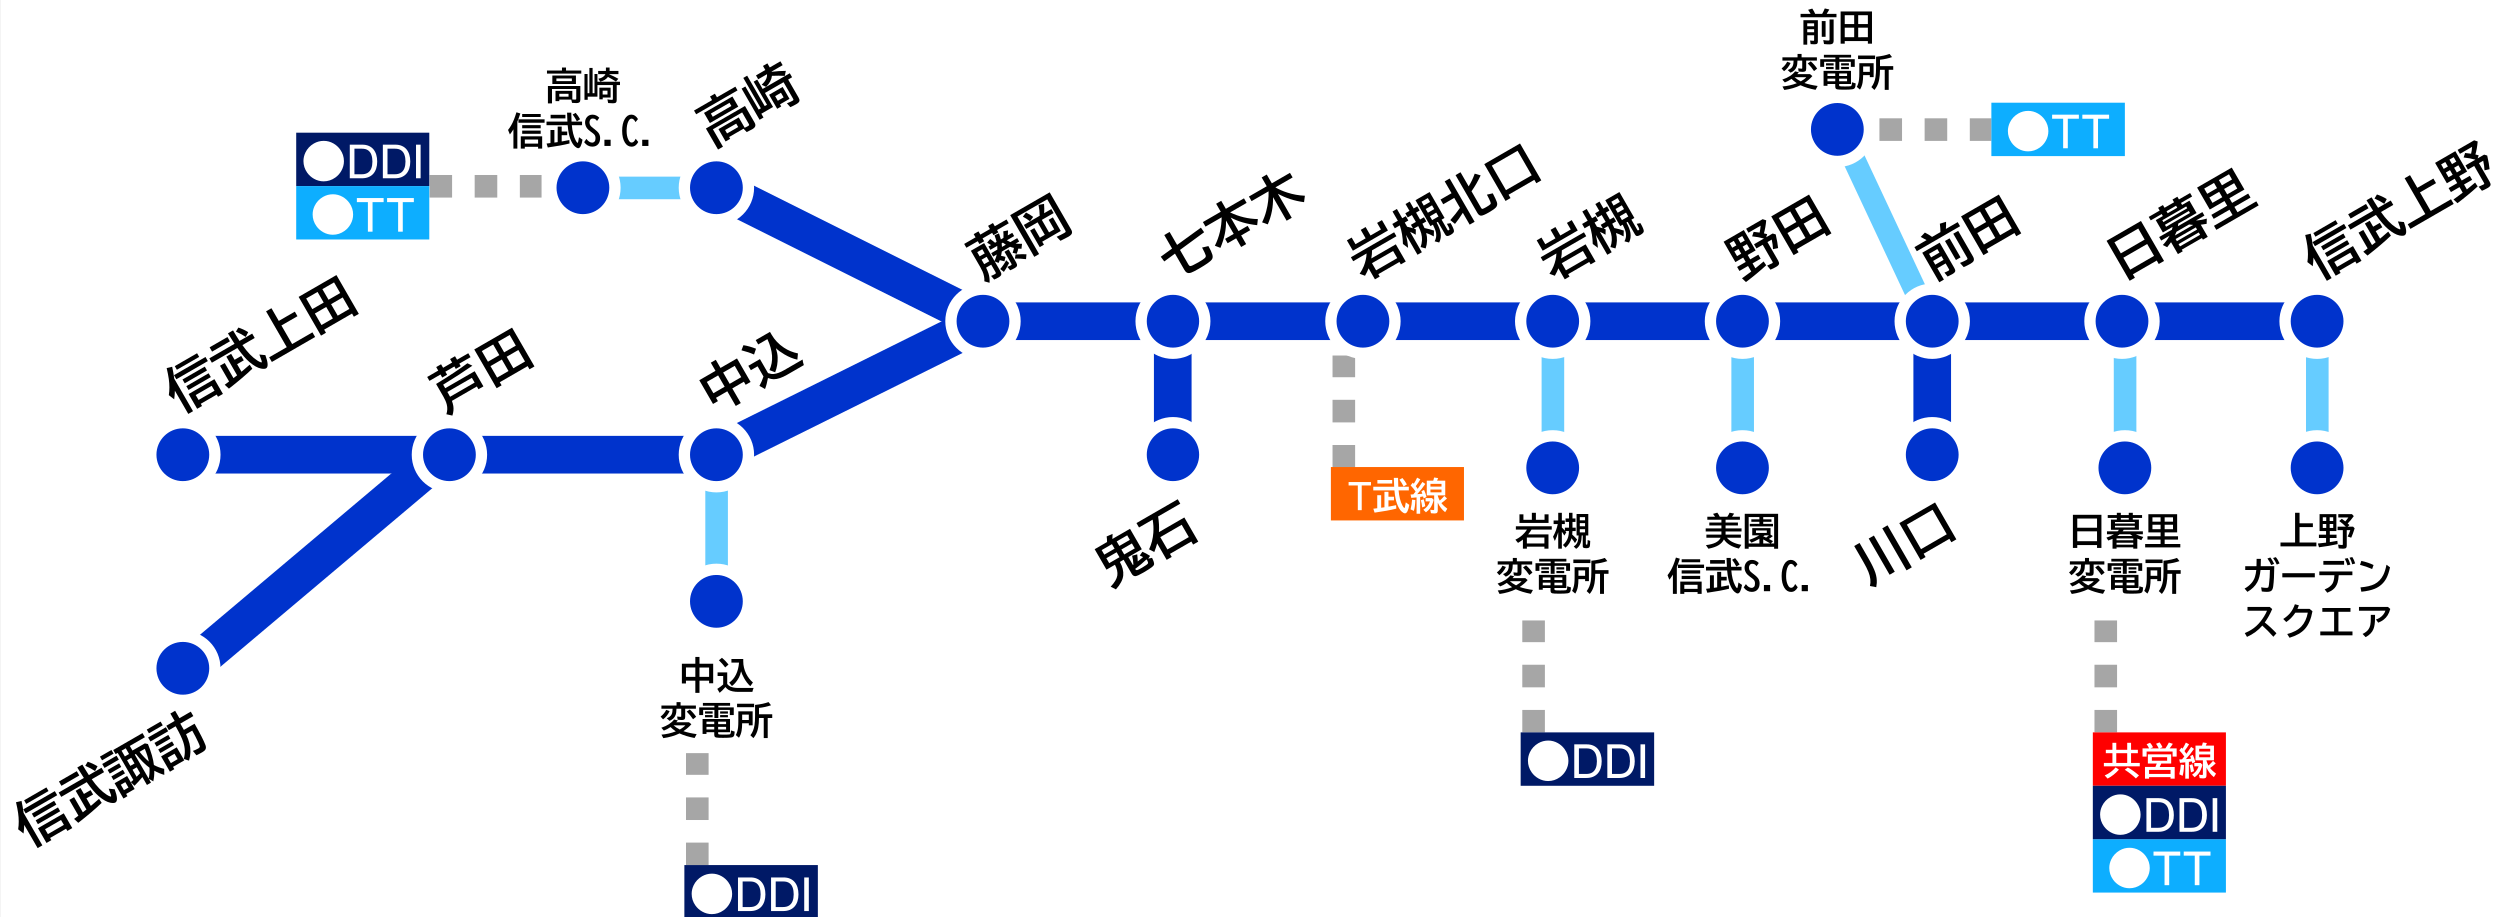<svg xmlns="http://www.w3.org/2000/svg" xmlns:svg="http://www.w3.org/2000/svg" width="1612.9mm" height="591.608mm" viewBox="0 0 1612.9 591.608" id="svg5" xml:space="preserve"><rect x="0" y="0" width="1612.9" height="591.608" fill="#333333" stroke="none"/><defs id="defs2"></defs><g id="layer1" transform="translate(-238.084,226.588)"><g style="overflow:hidden" id="g351" transform="matrix(0.265,0,0,0.265,215.33,-233.203)"><g transform="translate(-166,-713)" id="g231"><path id="rect9" style="fill:#ffffff" d="M 252,738 H 6348 V 2974 H 252 Z"></path><path d="M 0,0 272.835,3.60892e-4" stroke="#a6a6a6" stroke-width="55" stroke-miterlimit="8" stroke-dasharray="55, 55" fill="none" fill-rule="evenodd" transform="matrix(1,0,0,-1,4827.5,1053.5)" id="path11"></path><path d="M 0,0 3.60892e-4,272.835" stroke="#a6a6a6" stroke-width="55" stroke-miterlimit="8" stroke-dasharray="55, 55" fill="none" fill-rule="evenodd" transform="matrix(1,0,0,-1,5378.5,2521.33)" id="path13"></path><path d="M 0,0 3.60892e-4,272.835" stroke="#a6a6a6" stroke-width="55" stroke-miterlimit="8" stroke-dasharray="55, 55" fill="none" fill-rule="evenodd" transform="matrix(1,0,0,-1,3523.5,1876.33)" id="path15"></path><path d="M 0,0 3.60892e-4,272.835" stroke="#a6a6a6" stroke-width="55" stroke-miterlimit="8" stroke-dasharray="55, 55" fill="none" fill-rule="evenodd" transform="matrix(1,0,0,-1,3985.5,2521.33)" id="path17"></path><path d="M 0,0 272.835,3.60892e-4" stroke="#a6a6a6" stroke-width="55" stroke-miterlimit="8" stroke-dasharray="55, 55" fill="none" fill-rule="evenodd" transform="matrix(1,0,0,-1,1297.5,1191.5)" id="path19"></path><path d="M 0,0 3.60892e-4,272.835" stroke="#a6a6a6" stroke-width="55" stroke-miterlimit="8" stroke-dasharray="55, 55" fill="none" fill-rule="evenodd" transform="matrix(1,0,0,-1,1949.5,2844.33)" id="path21"></path><path d="M 4938.38,1495.25 4743.5,1079.5" stroke="#66ccff" stroke-width="55" stroke-miterlimit="8" fill="none" fill-rule="evenodd" id="path23"></path><path d="M 0,0 3.60892e-4,342.644" stroke="#66ccff" stroke-width="55" stroke-miterlimit="8" fill="none" fill-rule="evenodd" transform="matrix(1,0,0,-1,1996.5,2237.14)" id="path25"></path><path d="M 0,0 342.992,3.60892e-4" stroke="#66ccff" stroke-width="55" stroke-miterlimit="8" fill="none" fill-rule="evenodd" transform="matrix(1,0,0,-1,1662.5,1195.5)" id="path27"></path><path d="m 3107,1513 v 259.84" stroke="#0033cc" stroke-width="91.667" stroke-miterlimit="8" fill="none" fill-rule="evenodd" id="path29"></path><path d="M 0,0 3.60892e-4,342.644" stroke="#66ccff" stroke-width="55" stroke-miterlimit="8" fill="none" fill-rule="evenodd" transform="matrix(1,0,0,-1,4032.5,1912.14)" id="path31"></path><path d="M 0,0 3.60892e-4,342.644" stroke="#66ccff" stroke-width="55" stroke-miterlimit="8" fill="none" fill-rule="evenodd" transform="matrix(1,0,0,-1,4494.5,1912.14)" id="path33"></path><path d="m 4416,1877 c 0,-43.08 34.92,-78 78,-78 43.08,0 78,34.92 78,78 0,43.08 -34.92,78 -78,78 -43.08,0 -78,-34.92 -78,-78 z" stroke="#ffffff" stroke-width="27.5" stroke-miterlimit="8" fill="#0033cc" fill-rule="evenodd" id="path35"></path><g aria-label="&#x7F8E;&#x5712;" transform="translate(4402.12,2065)" id="text37" style="font-weight:700;font-size:92px;font-family:'BIZ UDGothic', 'BIZ UDGothic_MSFontService', sans-serif"><path d="M 40.654,-33.107 H 2.381 v -7.547 H 40.654 v -7.098 H 11.141 v -7.188 h 29.514 v -6.783 H 6.334 v -7.367 H 25.201 q -2.381,-3.863 -4.986,-6.918 l 10.422,-2.92 q 3.594,4.627 5.93,9.838 h 18.463 q 3.549,-5.031 5.48,-9.748 l 11.141,2.201 q -2.471,3.998 -5.166,7.547 h 19.137 v 7.367 H 50.762 v 6.783 h 30.098 v 7.188 H 50.762 v 7.098 h 38.857 v 7.547 H 50.762 v 7.547 h 37.285 v 7.727 H 54.086 q 4.762,5.885 12.354,9.883 10.018,5.256 22.775,7.232 L 83.15,8.49 Q 56.961,2.111 46.764,-13.791 42.721,-5.121 33.152,0.584 24.482,5.795 8.984,8.85 L 2.92,0.09 Q 31.895,-3.1 38.723,-17.834 H 4.043 v -7.727 H 40.654 Z" id="path458"></path><path d="M 178.654,-76.098 V 8.85 h -9.658 V 4.133 H 107.004 V 8.939 H 97.436 V -76.098 Z m -29.064,57.904 q 3.549,-2.65 6.828,-5.615 h -10.512 q -0.494,0.359 -3.459,2.471 4.357,1.842 7.143,3.145 z m 6.648,3.234 q 5.031,2.561 10.018,5.301 l -5.346,5.795 h 8.086 V -68.281 h -26.549 v 5.615 h 20.035 v 6.064 h -20.035 v 4.896 h 23.809 v 6.244 h -56.557 v -6.244 h 23.359 v -4.896 h -19.586 v -6.064 h 19.586 v -5.615 h -26.055 v 64.418 h 26.055 V -15.318 q -9.928,5.705 -19.227,9.434 l -5.705,-6.783 q 13.521,-4.357 24.752,-11.141 h -17.205 v -17.52 h 44.607 v 15.947 l 5.615,3.414 q -3.953,3.324 -9.658,7.008 z m 3.684,11.096 q -0.494,-0.314 -1.977,-1.168 -9.119,-5.256 -15.498,-8.805 v 9.973 z m -35.129,-31.67 v 5.93 h 26.369 v -5.93 z" id="path460"></path></g><g aria-label="&#x4FE1;&#x6B66;" transform="translate(4310.46,2175)" id="text39" style="font-weight:700;font-size:92px;font-family:'BIZ UDGothic', 'BIZ UDGothic_MSFontService', sans-serif"><path d="M 23.764,-56.961 V 8.76 H 14.195 V -38.139 q -3.729,6.109 -8.58,12.488 L 1.123,-36.701 q 8.355,-10.377 14.105,-24.572 3.01,-7.412 6.334,-18.373 l 9.479,2.83 q -3.729,11.545 -7.277,19.855 z m 60.42,35.893 V 8.76 H 74.256 V 4.312 H 41.957 v 4.447 h -9.838 V -21.068 Z m -42.227,7.727 v 9.928 h 32.299 v -9.928 z m -6.424,-62.172 h 45.057 v 7.367 H 35.533 Z m 0,27.043 h 45.057 v 7.727 H 35.533 Z m 0,13.432 H 80.59 V -27.312 H 35.533 Z m -9.119,-27.447 h 63.654 v 8.266 H 26.414 Z" id="path463"></path><path d="m 155.699,-57.051 h 25.605 v 8.85 h -24.887 q 1.887,22.596 9.164,36.566 1.527,3.055 3.459,5.346 0.988,1.168 1.482,1.168 1.348,0 3.324,-13.926 l 8.58,6.154 q -3.549,20.664 -10.467,20.664 -3.145,0 -7.951,-4.178 -6.783,-5.975 -11.77,-19.99 -4.043,-11.365 -5.84,-30.502 l -0.135,-1.303 H 94.74 v -8.85 h 50.896 q -0.539,-9.119 -0.854,-21.607 h 10.287 q 0.045,11.186 0.629,21.607 z m -23.988,24.303 h 13.432 v 8.85 H 131.711 V -8.625 l 3.594,-0.629 q 8.355,-1.482 15.004,-2.875 l 0.539,8.4 Q 129.6,1.617 97.885,6.02 l -2.965,-9.568 q 3.145,-0.359 5.93,-0.719 l 3.549,-0.449 V -36.521 h 9.568 v 30.592 l 3.818,-0.539 q 3.279,-0.449 4.178,-0.584 V -44.787 h 9.748 z m -26.953,-40.744 h 36.072 v 8.67 h -36.072 z m 63.879,15.812 q -3.998,-8.221 -10.242,-16.576 l 7.277,-4.043 q 6.514,7.412 10.871,15.543 z" id="path465"></path></g><g aria-label="S.C." transform="translate(4493.79,2175)" id="text41" style="font-weight:700;font-size:92px;font-family:'BIZ UDGothic', 'BIZ UDGothic_MSFontService', sans-serif"><path d="m 8.58,-14.914 q 6.604,9.119 14.105,9.119 3.459,0 5.93,-2.785 2.111,-2.381 2.111,-8.131 0,-5.525 -3.1,-8.939 -1.887,-2.111 -6.918,-5.705 l -2.291,-1.662 Q 12.398,-37.375 9.928,-40.969 5.346,-47.662 5.346,-54.76 q 0,-7.861 4.492,-13.117 5.076,-6.02 13.566,-6.02 9.344,0 16.531,7.547 l -5.525,7.816 q -2.066,-2.965 -3.998,-4.268 -2.65,-1.707 -6.379,-1.707 -3.908,0 -6.02,2.875 -1.977,2.695 -1.977,6.828 0,4.223 2.605,7.861 1.303,1.842 5.93,5.436 l 3.324,2.605 0.854,0.674 q 6.648,5.211 9.164,8.625 4.043,5.525 4.043,12.668 0,8.85 -4.268,14.33 -5.121,6.559 -14.779,6.559 -11.68,0 -19.855,-10.871 z" id="path468"></path><path d="m 52.424,-12.803 h 15.094 V 2.291 h -15.094 z" id="path470"></path><path d="m 134.766,-7.367 q -5.885,11.41 -16.172,11.41 -10.107,0 -16.262,-9.883 -6.738,-10.781 -6.738,-28.975 0,-17.385 6.334,-28.48 6.109,-10.691 16.082,-10.691 9.703,0 16.127,10.781 l -5.975,7.457 q -2.021,-3.639 -3.639,-5.391 -2.785,-3.1 -6.289,-3.1 -4.133,0 -7.367,6.199 -4.402,8.625 -4.402,23.494 0,12.938 3.953,21.023 1.842,3.729 3.504,5.48 1.977,2.066 4.852,2.066 5.84,0 9.748,-9.299 z" id="path472"></path><path d="m 144.424,-12.803 h 15.094 V 2.291 h -15.094 z" id="path474"></path></g><path d="M 0,0 3.60892e-4,259.843" stroke="#0033cc" stroke-width="91.667" stroke-miterlimit="8" fill="none" fill-rule="evenodd" transform="matrix(1,0,0,-1,4956,1772.84)" id="path43"></path><path d="M 0,0 3.60892e-4,342.644" stroke="#66ccff" stroke-width="55" stroke-miterlimit="8" fill="none" fill-rule="evenodd" transform="matrix(1,0,0,-1,5425.5,1912.14)" id="path45"></path><path d="M 0,0 3.60892e-4,342.644" stroke="#66ccff" stroke-width="55" stroke-miterlimit="8" fill="none" fill-rule="evenodd" transform="matrix(1,0,0,-1,5893.5,1912.14)" id="path47"></path><path d="M 0,0 1234.25,3.60892e-4" stroke="#0033cc" stroke-width="91.667" stroke-miterlimit="8" fill="none" fill-rule="evenodd" transform="matrix(-1,0,0,1,1963.25,1845)" id="path49"></path><path d="M 0,0 662.937,329.092" stroke="#0033cc" stroke-width="91.667" stroke-miterlimit="8" fill="none" fill-rule="evenodd" transform="matrix(-1,0,0,1,2651.94,1518)" id="path51"></path><path d="M 2649.28,1522.09 1991,1193" stroke="#0033cc" stroke-width="91.667" stroke-miterlimit="8" fill="none" fill-rule="evenodd" id="path53"></path><path d="M 0,0 3248.2,3.60892e-4" stroke="#0033cc" stroke-width="91.667" stroke-miterlimit="8" fill="none" fill-rule="evenodd" transform="matrix(-1,0,0,1,5893.2,1520)" id="path55"></path><path d="m 2567,1520 c 0,-43.08 34.92,-78 78,-78 43.08,0 78,34.92 78,78 0,43.08 -34.92,78 -78,78 -43.08,0 -78,-34.92 -78,-78 z" stroke="#ffffff" stroke-width="27.5" stroke-miterlimit="8" fill="#0033cc" fill-rule="evenodd" id="path57"></path><path d="m 3954,1520 c 0,-43.08 34.92,-78 78,-78 43.08,0 78,34.92 78,78 0,43.08 -34.92,78 -78,78 -43.08,0 -78,-34.92 -78,-78 z" stroke="#ffffff" stroke-width="27.5" stroke-miterlimit="8" fill="#0033cc" fill-rule="evenodd" id="path59"></path><path d="m 5340,1520 c 0,-43.08 34.92,-78 78,-78 43.08,0 78,34.92 78,78 0,43.08 -34.92,78 -78,78 -43.08,0 -78,-34.92 -78,-78 z" stroke="#ffffff" stroke-width="27.5" stroke-miterlimit="8" fill="#0033cc" fill-rule="evenodd" id="path61"></path><path d="m 1918,1195 c 0,-43.08 34.92,-78 78,-78 43.08,0 78,34.92 78,78 0,43.08 -34.92,78 -78,78 -43.08,0 -78,-34.92 -78,-78 z" stroke="#ffffff" stroke-width="27.5" stroke-miterlimit="8" fill="#0033cc" fill-rule="evenodd" id="path63"></path><path d="m 1918,1845 c 0,-43.08 34.92,-78 78,-78 43.08,0 78,34.92 78,78 0,43.08 -34.92,78 -78,78 -43.08,0 -78,-34.92 -78,-78 z" stroke="#ffffff" stroke-width="27.5" stroke-miterlimit="8" fill="#0033cc" fill-rule="evenodd" id="path65"></path><path d="m 5815,1877 c 0,-43.08 34.92,-78 78,-78 43.08,0 78,34.92 78,78 0,43.08 -34.92,78 -78,78 -43.08,0 -78,-34.92 -78,-78 z" stroke="#ffffff" stroke-width="27.5" stroke-miterlimit="8" fill="#0033cc" fill-rule="evenodd" id="path67"></path><g aria-label="&#x4E0A;&#x91CE;" transform="translate(5801.58,2065)" id="text69" style="font-weight:700;font-size:92px;font-family:'BIZ UDGothic', 'BIZ UDGothic_MSFontService', sans-serif"><path d="m 48.695,-53.008 h 32.434 v 9.209 H 48.695 V -6.244 H 89.709 V 3.145 H 2.291 V -6.244 H 37.824 V -78.658 h 10.871 z" id="path477"></path><path d="m 138.359,-75.334 v 41.193 h -15.992 v 8.85 h 16.352 v 8.086 h -16.352 v 9.928 q 0.898,-0.135 2.426,-0.359 6.424,-0.943 16.037,-2.74 l 0.584,7.996 Q 120.121,2.381 96.043,5.346 l -2.74,-9.119 q 10.287,-0.943 19.451,-2.156 l 0.494,-0.09 V -17.205 H 95.863 v -8.086 h 17.385 v -8.85 H 97.436 v -41.193 z m -33.107,7.637 v 9.074 h 8.4 v -9.074 z m 0,16.441 v 9.479 h 8.4 v -9.479 z m 25.381,9.479 v -9.479 h -8.625 v 9.479 z m 0,-16.846 v -9.074 h -8.625 v 9.074 z m 35.219,5.93 q 1.438,1.303 4.268,4.043 l -4.223,3.773 h 13.072 l 3.863,4.043 q -4.492,14.51 -8.355,22.82 l -8.67,-2.785 q 3.684,-7.008 6.424,-15.633 h -8.625 V 0.898 q 0,3.998 -1.482,5.795 -1.752,2.066 -7.053,2.066 -5.75,0 -11.051,-0.764 l -1.482,-9.029 q 7.008,0.854 9.613,0.854 1.258,0 1.617,-0.584 0.27,-0.539 0.27,-1.707 V -36.432 h -12.713 v -8.445 h 20.035 q -7.232,-7.412 -15.992,-13.611 l 6.199,-5.525 q 3.684,2.561 8.445,6.334 3.953,-4.133 7.547,-9.568 h -24.572 v -8.086 h 33.332 l 4.402,4.852 q -7.277,10.467 -14.869,17.789 z" id="path479"></path></g><g aria-label="&#x30AC;&#x30FC;&#x30C7;&#x30F3;" transform="translate(5709.91,2175)" id="text71" style="font-weight:700;font-size:92px;font-family:'BIZ UDGothic', 'BIZ UDGothic_MSFontService', sans-serif"><path d="M 8.086,-58.533 H 35.488 q 0.359,-9.973 0.359,-17.834 h 10.422 q -0.09,10.242 -0.494,17.834 h 33.062 q -0.27,31.85 -2.605,48.83 -1.033,7.727 -4.178,10.602 -3.279,2.965 -11.275,2.965 -5.795,0 -12.309,-0.943 L 46.809,-7.188 q 7.771,1.393 12.713,1.393 3.414,0 4.447,-1.033 1.168,-1.123 1.932,-7.008 2.201,-17.43 2.336,-35.488 H 45.326 Q 43.619,-30.816 37.465,-19.676 29.469,-5.256 13.432,3.863 L 6.604,-4.133 Q 16.666,-9.658 23.764,-18.014 q 5.346,-6.289 7.906,-14.24 2.471,-7.502 3.369,-17.07 H 8.086 Z m 63.16,-2.83 q -2.516,-6.918 -9.074,-15.902 l 7.053,-2.605 q 5.301,7.232 9.209,15.543 z m 13.656,-1.123 q -3.549,-8.535 -9.029,-15.992 l 6.693,-2.111 q 5.391,6.199 9.119,15.184 z" id="path482"></path><path d="m 98.424,-41.598 h 79.107 v 10.107 H 98.424 Z" id="path484"></path><path d="m 188.492,-45.82 h 80.5 v 9.209 h -33.287 q -0.629,11.41 -2.875,18.328 -3.414,10.557 -11.41,16.846 -4.941,3.908 -13.521,7.412 l -6.424,-7.996 q 14.24,-5.75 19.316,-14.645 3.773,-6.648 4.402,-19.945 h -36.701 z m 9.838,-25.561 h 50.492 v 9.209 h -50.492 z m 58.713,10.646 q -2.83,-9.389 -6.559,-16.082 l 7.098,-1.572 q 3.953,6.559 6.514,15.812 z m 11.59,-2.471 q -1.707,-7.547 -6.559,-16.172 l 6.828,-1.393 q 4.223,6.648 6.918,15.543 z" id="path486"></path><path d="m 317.104,-51.705 q -14.195,-6.334 -29.514,-10.152 l 3.145,-9.658 q 17.744,4.043 29.783,10.062 z m -28.391,44.697 q 22.236,-1.887 34.051,-7.951 13.926,-7.188 21.383,-22.057 4.852,-9.613 7.861,-25.156 l 8.625,6.334 q -3.639,16.621 -8.805,26.414 -9.344,17.834 -28.57,25.83 -12.129,5.031 -32.434,7.188 z" id="path488"></path></g><g aria-label="&#x30B9;&#x30AF;&#x30A8;&#x30A2;" transform="translate(5709.91,2285)" id="text73" style="font-weight:700;font-size:92px;font-family:'BIZ UDGothic', 'BIZ UDGothic_MSFontService', sans-serif"><path d="m 13.611,-69.449 h 54.176 l 5.975,5.256 q -7.592,17.969 -18.104,32.658 14.914,11.68 28.436,26.324 L 76.637,3.234 Q 63.385,-11.814 49.684,-23.988 34.949,-6.604 12.398,3.504 L 7.008,-5.795 Q 23.764,-12.623 34.904,-22.82 q 10.422,-9.523 19.092,-23.494 4.627,-7.502 7.188,-13.926 H 13.611 Z" id="path491"></path><path d="m 164.773,-64.688 7.008,5.795 q -5.076,28.391 -18.643,43.395 -12.354,13.656 -37.195,21.113 l -5.615,-9.119 q 22.775,-5.75 34.68,-18.598 Q 156.553,-34.5 160.461,-55.479 h -30.277 q -9.434,14.285 -22.146,22.82 l -7.367,-7.457 q 10.332,-6.648 16.846,-14.465 7.367,-8.895 11.5,-21.428 l 9.748,2.65 q -1.617,4.717 -3.504,8.67 z" id="path493"></path><path d="m 195.814,-66.889 h 68.506 V -57.5 h -29.334 v 47.842 h 34.23 v 9.389 H 190.828 V -9.658 h 33.691 V -57.5 h -28.705 z" id="path495"></path><path d="m 285.029,-69.449 h 70.393 l 5.795,4.896 q -2.516,9.389 -6.559,15.678 -7.592,11.904 -22.73,17.789 l -5.66,-7.727 q 10.467,-3.145 17.385,-11.275 4.088,-4.807 5.705,-10.152 H 285.029 Z m 28.795,19.406 h 10.287 v 7.727 q 0,17.385 -3.863,26.863 -4.896,12.039 -19.047,19.586 l -7.412,-7.816 q 9.748,-4.627 14.24,-11.051 3.459,-4.986 4.537,-10.557 1.258,-6.379 1.258,-17.115 z" id="path497"></path></g><path d="m 4416,1520 c 0,-43.08 34.92,-78 78,-78 43.08,0 78,34.92 78,78 0,43.08 -34.92,78 -78,78 -43.08,0 -78,-34.92 -78,-78 z" stroke="#ffffff" stroke-width="27.5" stroke-miterlimit="8" fill="#0033cc" fill-rule="evenodd" id="path75"></path><path d="m 4878,1520 c 0,-43.08 34.92,-78 78,-78 43.08,0 78,34.92 78,78 0,43.08 -34.92,78 -78,78 -43.08,0 -78,-34.92 -78,-78 z" stroke="#ffffff" stroke-width="27.5" stroke-miterlimit="8" fill="#0033cc" fill-rule="evenodd" id="path77"></path><path d="m 3030,1520 c 0,-43.08 34.7,-78 77.5,-78 42.8,0 77.5,34.92 77.5,78 0,43.08 -34.7,78 -77.5,78 -42.8,0 -77.5,-34.92 -77.5,-78 z" stroke="#ffffff" stroke-width="27.5" stroke-miterlimit="8" fill="#0033cc" fill-rule="evenodd" id="path79"></path><path d="m 3492,1520 c 0,-43.08 34.92,-78 78,-78 43.08,0 78,34.92 78,78 0,43.08 -34.92,78 -78,78 -43.08,0 -78,-34.92 -78,-78 z" stroke="#ffffff" stroke-width="27.5" stroke-miterlimit="8" fill="#0033cc" fill-rule="evenodd" id="path81"></path><path d="m 5815,1520 c 0,-43.08 34.92,-78 78,-78 43.08,0 78,34.92 78,78 0,43.08 -34.92,78 -78,78 -43.08,0 -78,-34.92 -78,-78 z" stroke="#ffffff" stroke-width="27.5" stroke-miterlimit="8" fill="#0033cc" fill-rule="evenodd" id="path83"></path><g aria-label="&#x85E4;&#x5CA1;" transform="rotate(-30,3974.38,-4226.085)" id="text85" style="font-weight:700;font-size:128px;font-family:'BIZ UDGothic', 'BIZ UDGothic_MSFontService', sans-serif"><path d="m 98.812,-56.062 q 2.5,4.5 5.188,8.062 h 19.375 v 9.5 h -10.062 q 5.188,4 13.312,8.25 l -7.188,9.875 q -4.188,-2.562 -6.625,-4.25 -3.938,4.625 -9.625,9 l -7.312,-7.188 q 4.625,-3.688 8.688,-8.562 -4,-3.625 -6.75,-7.125 H 74.625 q -3.062,4.125 -6.438,7.75 l -0.438,0.438 q 3.875,3 8.062,7.625 L 68.25,-14.625 Q 62.625,-20.5 59.812,-22.875 57.438,-21 54,-18.438 L 47.625,-26.25 v 26.5 q 0,6.312 -2.062,8.938 -2.25,2.875 -9,2.875 -7.375,0 -12.125,-0.812 L 22.25,-0.25 q 5.188,0.875 10.438,0.875 2.625,0 3.188,-1.062 0.375,-0.75 0.375,-2.25 v -21 H 21.812 q -0.562,9 -1.938,15.125 -2.312,10.5 -9.125,21 L 1.562,3.062 q 6.562,-10.375 8.062,-22.75 0.625,-5.5 0.625,-12.438 V -77.812 H 47.625 V -27.25 Q 56,-33.625 60.438,-38.5 H 50.312 V -48 H 67.5 q 2.375,-3.875 4.312,-8.062 H 52.5 V -65.25 h 7.188 q -0.312,-0.625 -0.75,-1.562 -1.938,-4.312 -4.5,-8.312 l 10.875,-4 Q 68.125,-73.25 71,-65.25 h 4.312 q 2.125,-7.125 3.562,-16.25 l 11.875,1.125 q -1.688,9.125 -3.375,15.125 h 7.25 q 4.625,-7.188 7.688,-14.125 l 11.125,3.875 Q 111,-71.062 106.875,-65.25 h 12.562 v 9.188 z m -11.188,0 H 84.25 l -0.375,0.812 q -1.5,3.688 -3.375,7.25 h 10.938 q -2.25,-4.125 -3.812,-8.062 z M 22,-67.188 v 11.875 h 14.25 v -11.875 z m 0,21.25 v 12.625 h 14.25 v -12.625 z m 14.5,-54.438 v -9.062 h 13.438 v 9.062 h 27 v -9.062 H 90.625 v 9.062 h 32.938 v 10.75 H 90.625 v 6.438 H 76.938 v -6.438 h -27 v 7.938 H 36.5 v -7.938 h -32 v -10.75 z m 43.438,65.688 h 11.625 v 36.875 q 0,5.438 -2.375,7.812 -2.125,2.062 -7,2.062 -6.25,0 -12.75,-0.812 L 67.5,0.625 q 6.812,1.062 9.438,1.062 2.312,0 2.75,-1.25 0.25,-0.75 0.25,-2.375 z m 36.438,41.75 q -12.188,-9.125 -22.75,-14.75 L 100,-15.625 103.125,-14 Q 117,-7.062 123.188,-2.688 Z M 49.938,-3.562 q 14.5,-5.312 23.188,-11.312 l 2.938,9.375 -1.688,1.062 q -11.5,7.5 -20.188,11.375 z" id="path500"></path><path d="m 212,-21.375 v -27 h 11.875 v 38.25 H 171.75 v 8.438 H 159.875 V -48.375 h 11.875 v 27 h 13.812 V -56.562 H 153.5 v -11.25 H 198 q 6.25,-10.938 10.75,-24.312 l 12.938,4.5 q -5.375,11.312 -11.188,19.812 h 20.188 v 11.25 h -33.25 v 35.188 z m 35.562,-83.688 V -0.375 q 0,6.312 -3.375,9.062 -3.25,2.625 -11.312,2.625 -6.312,0 -21.562,-1.062 L 208.125,-2.938 q 10.875,1.312 21.312,1.312 3.5,0 4.125,-1.188 Q 234,-3.625 234,-6 v -87.312 h -83.875 v 105.5 h -13.562 v -117.25 z M 170.875,-68.125 q -4.188,-10 -9.5,-18.25 l 11.688,-5 q 5.875,8.562 9.812,18 z" id="path502"></path></g><g aria-label="&#x5CA9;&#x69FB;" transform="rotate(-30,4667.536,-6812.974)" id="text87" style="font-weight:700;font-size:128px;font-family:'BIZ UDGothic', 'BIZ UDGothic_MSFontService', sans-serif"><path d="m 44.812,-36.25 h 68.875 V 12.188 H 99.875 V 5.375 H 40.5 v 6.812 H 27.062 V -18.75 Q 19.75,-12.812 10.5,-7.438 l -8.938,-10.75 q 9.875,-4.688 18,-11 Q 32.875,-39.625 40.938,-52.5 H 3.25 V -63.625 H 124.812 V -52.5 H 56.25 q -4.5,8 -11.438,16.25 z M 40.5,-25.5 V -5.375 H 99.875 V -25.5 Z m 30.562,-60.125 h 29.312 v -18.562 h 13.562 V -75 H 15.375 v -29.188 H 28.812 V -85.625 H 57.375 v -23.812 h 13.688 z" id="path505"></path><path d="M 183.25,-59 V -78.438 H 171.5 V -90.125 h 11.75 v -19.312 H 195 v 19.312 h 10.125 v 11.688 H 195 V -59 h 10.875 v 11.625 H 194.938 Q 194.75,-42 194,-35.625 q 9.938,8.875 16.875,16.812 L 203.438,-6.75 Q 197.875,-16 191.562,-23.188 186.625,-4.5 171.625,8.75 l -8.938,-9 q 13.562,-11.75 17.875,-28 2.125,-8.062 2.562,-19.125 h -12.25 q 1.875,2.25 3.25,4 l -6.75,11.125 Q 163.5,-39.312 159,-45.188 v 57.375 H 146.688 V -43.625 Q 141.812,-27 135.25,-13.812 l -6.125,-14.5 q 11.625,-21 16.062,-42.938 h -14.125 v -12.188 h 15.625 v -26 H 159 v 26 h 10.062 V -71.25 H 159 v 11.75 q 6,5.375 10.312,10.312 V -59 Z m 57,26.5 v 28.375 q 0,1.625 0.5,2.125 0.562,0.5 2.062,0.5 1.812,0 2.312,-1.125 1.188,-2.562 1.25,-14.625 l 8.688,3.062 Q 255,2.25 252.5,6.625 q -2.25,3.938 -10.938,3.938 -7.875,0 -10.25,-2.375 -1.562,-1.562 -1.562,-5 V -32.5 h -3.438 q -0.438,17.125 -4.125,26.625 -4.812,12.25 -14.75,18.688 L 199.25,4.75 q 9.688,-6.062 13.25,-16.312 2.75,-8.062 3.312,-20.938 h -6.938 v -72.875 h 39.688 V -32.5 Z m -2.688,-62.25 H 219.75 v 10.812 h 17.812 z m 0,20.438 H 219.75 V -63.75 h 17.812 z m 0,20.438 H 219.75 V -43 h 17.812 z" id="path507"></path></g><g aria-label="&#x65E5;&#x66AE;&#x91CC;" transform="rotate(-30,5360.698,-9399.881)" id="text89" style="font-weight:700;font-size:128px;font-family:'BIZ UDGothic', 'BIZ UDGothic_MSFontService', sans-serif"><path d="M 112.375,-102.625 V 9.75 H 97.5 V 0 h -67 V 9.75 H 15.75 V -102.625 Z M 30.5,-89.938 v 31.062 h 67 v -31.062 z m 0,43.375 v 33.5 h 67 v -33.5 z" id="path510"></path><path d="m 218.688,-86.375 h 20.625 v 34.688 h -51.375 q -1.75,2.562 -3.938,5.125 h 68.75 v 9.875 H 229 q 10.812,5.625 25.125,9.188 l -6.75,10.875 q -6.25,-2.188 -13.438,-5.312 v 34.125 H 220.25 v -4.625 h -56.688 v 4.625 H 150 V -21.25 q -6.188,2.938 -14.25,5.875 l -6.5,-9.938 q 14.5,-4.375 25.562,-11.375 h -23.625 v -9.875 h 35.938 q 2.688,-2.625 4.688,-5.125 H 144.625 V -86.375 h 19.938 V -92 H 133.75 v -9.75 h 30.812 v -7.688 h 13.562 v 7.688 H 205 v -7.688 h 13.688 v 7.688 h 31.375 V -92 h -31.375 z M 166.25,-30.688 h 51.5 q -4.062,-2.625 -8.188,-6 H 174.125 q -3.625,3 -7.875,6 z m 54,8.312 h -56.688 v 6.125 H 220.25 Z m -15.25,-64 V -92 h -26.875 v 5.625 z m 20.5,8.188 h -67.188 v 5.125 H 225.5 Z m -67.188,12.812 v 5.625 H 225.5 v -5.625 z m 5.25,57.312 V -1.5 H 220.25 v -6.562 z" id="path512"></path><path d="M 368.812,-104.688 V -43 h -42.25 v 13.188 h 45.312 v 11.25 h -45.312 v 15 h 53 V 7.812 H 260.5 v -11.375 h 52.25 v -15 h -44.438 v -11.25 H 312.75 V -43 h -41.375 v -61.688 z m -83.625,10.75 V -79.25 H 312.75 v -14.688 z m 0,25.062 V -53.75 H 312.75 v -15.125 z m 69.688,15.125 v -15.125 h -28.312 v 15.125 z m 0,-25.5 V -93.938 H 326.562 V -79.25 Z" id="path514"></path></g><g aria-label="&#x91CE;&#x7530;" transform="rotate(-30,4898.592,-7675.282)" id="text91" style="font-weight:700;font-size:128px;font-family:'BIZ UDGothic', 'BIZ UDGothic_MSFontService', sans-serif"><path d="M 64.5,-104.812 V -47.5 H 42.25 v 12.312 H 65 v 11.25 H 42.25 v 13.812 q 1.25,-0.188 3.375,-0.5 8.938,-1.312 22.312,-3.812 L 68.75,-3.312 Q 39.125,3.312 5.625,7.438 L 1.812,-5.25 q 14.312,-1.312 27.062,-3 l 0.688,-0.125 V -23.938 H 5.375 v -11.25 H 29.562 V -47.5 h -22 v -57.312 z m -46.062,10.625 v 12.625 H 30.125 v -12.625 z m 0,22.875 V -58.125 H 30.125 V -71.312 Z M 53.75,-58.125 v -13.188 h -12 v 13.188 z m 0,-23.438 v -12.625 h -12 v 12.625 z m 49,8.25 q 2,1.812 5.938,5.625 l -5.875,5.25 H 121 l 5.375,5.625 q -6.25,20.188 -11.625,31.75 l -12.062,-3.875 q 5.125,-9.75 8.938,-21.75 h -12 V 1.25 q 0,5.562 -2.062,8.062 -2.438,2.875 -9.812,2.875 -8,0 -15.375,-1.062 L 70.312,-1.438 q 9.75,1.188 13.375,1.188 1.75,0 2.25,-0.812 0.375,-0.75 0.375,-2.375 v -47.25 H 68.625 v -11.75 H 96.5 Q 86.438,-72.75 74.25,-81.375 l 8.625,-7.688 Q 88,-85.5 94.625,-80.25 q 5.5,-5.75 10.5,-13.312 H 70.938 v -11.25 h 46.375 l 6.125,6.75 q -10.125,14.562 -20.688,24.75 z" id="path517"></path><path d="M 245.125,-100.25 V 8.812 H 231.188 V -0.125 h -78.375 V 8.688 H 138.875 V -100.25 Z m -92.312,12.562 V -57.75 h 32 v -29.938 z m 0,42.25 v 32.375 h 32 v -32.375 z m 78.375,32.375 v -32.375 H 198.375 v 32.375 z m 0,-44.688 V -87.688 H 198.375 V -57.75 Z" id="path519"></path></g><g aria-label="&#x524D;&#x7530;" transform="rotate(-30,5129.642,-8537.572)" id="text93" style="font-weight:700;font-size:128px;font-family:'BIZ UDGothic', 'BIZ UDGothic_MSFontService', sans-serif"><path d="m 37.312,-92.188 q -3,-5.5 -8.5,-13.812 l 14.062,-4.125 q 6.188,9.25 9.875,17.938 h 23.562 q 4,-6.875 8.938,-18.438 l 15.375,3.562 q -4.625,8.438 -9,14.875 h 33.188 v 11.5 H 3.188 v -11.5 z m 24.5,21.375 V 0.625 q 0,5.438 -2.062,7.688 -2.312,2.562 -9.125,2.562 -6.188,0 -13.375,-0.625 L 35.438,-1.938 Q 41.062,-1 46.25,-1 q 2.062,0 2.5,-0.812 0.375,-0.625 0.375,-2.125 v -15.875 H 25.75 v 32 H 12.812 v -83 z M 25.75,-60.188 v 10 h 23.375 v -10 z m 0,19.875 v 10.5 h 23.375 v -10.5 z M 75,-67.938 h 12.938 v 53.5 H 75 Z m 26.375,-5.25 h 13.812 V -1.25 q 0,7.312 -3.938,10.125 -3.062,2.25 -9.938,2.25 -9.188,0 -18.625,-1.125 L 80,-3.438 q 10.375,1.625 17.375,1.625 2.938,0 3.562,-1.312 0.438,-0.875 0.438,-2.75 z" id="path522"></path><path d="M 245.125,-100.25 V 8.812 H 231.188 V -0.125 h -78.375 V 8.688 H 138.875 V -100.25 Z m -92.312,12.562 V -57.75 h 32 v -29.938 z m 0,42.25 v 32.375 h 32 v -32.375 z m 78.375,32.375 v -32.375 H 198.375 v 32.375 z m 0,-44.688 V -87.688 H 198.375 V -57.75 Z" id="path524"></path></g><g aria-label="&#x4E03;&#x672C;&#x6728;" transform="rotate(-30,4205.43,-5088.375)" id="text95" style="font-weight:700;font-size:128px;font-family:'BIZ UDGothic', 'BIZ UDGothic_MSFontService', sans-serif"><path d="M 52,-56.062 V -15.25 q 0,4.125 1.625,5.5 2.562,2.25 22.375,2.25 14.625,0 19.812,-1.625 2.875,-0.938 3.812,-4 1.188,-3.75 1.875,-21.062 l 15.125,4.625 q -0.062,14.5 -2.062,22.75 -1.75,7.062 -6.812,9.625 Q 100.438,6.5 69.438,6.5 53.312,6.5 47.875,5.375 40.625,3.938 38.375,-0.875 37,-3.812 37,-8.688 v -45.75 l -32.125,3.5 L 3.188,-65.125 37,-68.625 v -38 h 15 v 36.438 l 71.25,-7.375 1.188,13.562 z" id="path527"></path><path d="m 203.375,-74.125 q 20.5,29.875 50.375,47.812 l -8.875,12.062 q -30.562,-22.375 -46.5,-48.375 V -24.5 H 224 v 12.312 h -25.375 v 24.375 h -14.062 v -24.375 H 160.625 V -24.5 h 24.188 V -62 q -15.375,28.438 -45.062,50.812 l -9.062,-11.25 q 30.188,-20 48.875,-51.688 H 134.25 v -12.812 h 50.188 v -22.5 H 198.75 v 22.5 h 51 v 12.812 z" id="path529"></path><path d="m 329.312,-71.812 q 7.25,12.75 18.688,25.375 14.625,16.25 33.312,28.125 L 371.75,-5.75 q -27.625,-21 -45,-49.688 v 67.625 h -14.312 v -66.25 q -16.875,30.812 -44.188,51 l -9.562,-11.25 q 12.125,-8.125 22.625,-18.812 17.75,-17.938 28.812,-38.688 h -47.75 V -84.75 h 50.062 v -24.688 H 326.75 V -84.75 h 51 v 12.938 z" id="path531"></path></g><g aria-label="&#x5CA9;&#x69FB;&#x5317;&#x53E3;" transform="rotate(-30,4436.486,-5950.684)" id="text97" style="font-weight:700;font-size:128px;font-family:'BIZ UDGothic', 'BIZ UDGothic_MSFontService', sans-serif"><path d="m 44.812,-36.25 h 68.875 V 12.188 H 99.875 V 5.375 H 40.5 v 6.812 H 27.062 V -18.75 Q 19.75,-12.812 10.5,-7.438 l -8.938,-10.75 q 9.875,-4.688 18,-11 Q 32.875,-39.625 40.938,-52.5 H 3.25 V -63.625 H 124.812 V -52.5 H 56.25 q -4.5,8 -11.438,16.25 z M 40.5,-25.5 V -5.375 H 99.875 V -25.5 Z m 30.562,-60.125 h 29.312 v -18.562 h 13.562 V -75 H 15.375 v -29.188 H 28.812 V -85.625 H 57.375 v -23.812 h 13.688 z" id="path534"></path><path d="M 183.25,-59 V -78.438 H 171.5 V -90.125 h 11.75 v -19.312 H 195 v 19.312 h 10.125 v 11.688 H 195 V -59 h 10.875 v 11.625 H 194.938 Q 194.75,-42 194,-35.625 q 9.938,8.875 16.875,16.812 L 203.438,-6.75 Q 197.875,-16 191.562,-23.188 186.625,-4.5 171.625,8.75 l -8.938,-9 q 13.562,-11.75 17.875,-28 2.125,-8.062 2.562,-19.125 h -12.25 q 1.875,2.25 3.25,4 l -6.75,11.125 Q 163.5,-39.312 159,-45.188 v 57.375 H 146.688 V -43.625 Q 141.812,-27 135.25,-13.812 l -6.125,-14.5 q 11.625,-21 16.062,-42.938 h -14.125 v -12.188 h 15.625 v -26 H 159 v 26 h 10.062 V -71.25 H 159 v 11.75 q 6,5.375 10.312,10.312 V -59 Z m 57,26.5 v 28.375 q 0,1.625 0.5,2.125 0.562,0.5 2.062,0.5 1.812,0 2.312,-1.125 1.188,-2.562 1.25,-14.625 l 8.688,3.062 Q 255,2.25 252.5,6.625 q -2.25,3.938 -10.938,3.938 -7.875,0 -10.25,-2.375 -1.562,-1.562 -1.562,-5 V -32.5 h -3.438 q -0.438,17.125 -4.125,26.625 -4.812,12.25 -14.75,18.688 L 199.25,4.75 q 9.688,-6.062 13.25,-16.312 2.75,-8.062 3.312,-20.938 h -6.938 v -72.875 h 39.688 V -32.5 Z m -2.688,-62.25 H 219.75 v 10.812 h 17.812 z m 0,20.438 H 219.75 V -63.75 h 17.812 z m 0,20.438 H 219.75 V -43 h 17.812 z" id="path536"></path><path d="m 293.375,-21.125 q -17.25,9.062 -30.062,13.875 l -5.25,-13.75 q 20.062,-6.75 35.312,-14 v -28 h -30.938 v -13.188 h 30.938 v -33.25 h 13.938 V 12.188 H 293.375 Z m 44.438,-48.688 q 14.562,-7.625 28.25,-19.375 l 10.375,10.875 q -18.5,13.125 -38.625,22.375 v 46.875 q 0,3.062 2,3.75 2.125,0.688 9.812,0.688 10.125,0 12.688,-1.188 1.812,-0.812 2.5,-5.062 0.938,-5.938 1.375,-19.188 l 14,4.312 q -0.625,16.188 -2,23.25 Q 376.625,5.375 370,7.688 q -6.312,2.125 -20.688,2.125 -16.875,0 -21.25,-2.812 -4.188,-2.75 -4.188,-10.562 v -105.875 h 13.938 z" id="path538"></path><path d="M 498.312,-97.688 V 6 H 484.25 V -3.562 H 411.875 V 5.875 H 397.812 V -97.688 Z M 411.875,-85.25 v 68.875 H 484.25 V -85.25 Z" id="path540"></path></g><g aria-label="&#x4FE1;&#x6B66;&#x4E0A;&#x91CE;" transform="rotate(-30,5598.399,-10286.989)" id="text99" style="font-weight:700;font-size:128px;font-family:'BIZ UDGothic', 'BIZ UDGothic_MSFontService', sans-serif"><path d="M 33.062,-79.25 V 12.188 H 19.75 v -65.25 q -5.188,8.5 -11.938,17.375 l -6.25,-15.375 Q 13.188,-65.5 21.188,-85.25 25.375,-95.562 30,-110.812 l 13.188,3.938 Q 38,-90.812 33.062,-79.25 Z m 84.062,49.938 v 41.5 H 103.312 V 6 H 58.375 v 6.188 H 44.688 v -41.5 z m -58.75,10.75 V -4.75 h 44.938 v -13.812 z m -8.938,-86.5 h 62.688 v 10.25 H 49.438 Z m 0,37.625 h 62.688 v 10.75 H 49.438 Z m 0,18.688 H 112.125 V -38 H 49.438 Z M 36.75,-86.938 h 88.562 v 11.5 H 36.75 Z" id="path543"></path><path d="m 216.625,-79.375 h 35.625 v 12.312 h -34.625 q 2.625,31.438 12.75,50.875 2.125,4.25 4.812,7.438 1.375,1.625 2.062,1.625 1.875,0 4.625,-19.375 l 11.938,8.562 q -4.938,28.75 -14.562,28.75 -4.375,0 -11.062,-5.812 -9.438,-8.312 -16.375,-27.812 -5.625,-15.812 -8.125,-42.438 L 203.5,-67.062 H 131.812 V -79.375 h 70.812 q -0.75,-12.688 -1.188,-30.062 H 215.75 q 0.062,15.562 0.875,30.062 z m -33.375,33.812 h 18.688 V -33.25 H 183.25 V -12 l 5,-0.875 q 11.625,-2.062 20.875,-4 l 0.75,11.688 Q 180.312,2.25 136.188,8.375 l -4.125,-13.312 q 4.375,-0.5 8.25,-1 l 4.938,-0.625 v -44.25 h 13.312 V -8.25 L 163.875,-9 q 4.562,-0.625 5.812,-0.812 v -52.5 H 183.25 Z m -37.5,-56.688 h 50.188 v 12.062 H 145.75 Z m 88.875,22 q -5.562,-11.438 -14.25,-23.062 l 10.125,-5.625 q 9.062,10.312 15.125,21.625 z" id="path545"></path><path d="m 323.75,-73.75 h 45.125 v 12.812 H 323.75 v 52.25 h 57.062 V 4.375 H 259.188 V -8.688 h 49.438 v -100.75 h 15.125 z" id="path547"></path><path d="M 448.5,-104.812 V -47.5 h -22.25 v 12.312 H 449 v 11.25 h -22.75 v 13.812 q 1.25,-0.188 3.375,-0.5 8.938,-1.312 22.312,-3.812 l 0.812,11.125 q -29.625,6.625 -63.125,10.75 L 385.812,-5.25 q 14.312,-1.312 27.062,-3 l 0.688,-0.125 V -23.938 H 389.375 v -11.25 h 24.188 V -47.5 h -22 v -57.312 z m -46.062,10.625 v 12.625 h 11.688 v -12.625 z m 0,22.875 V -58.125 H 414.125 V -71.312 Z M 437.75,-58.125 v -13.188 h -12 v 13.188 z m 0,-23.438 v -12.625 h -12 v 12.625 z m 49,8.25 q 2,1.812 5.938,5.625 l -5.875,5.25 H 505 l 5.375,5.625 q -6.25,20.188 -11.625,31.75 l -12.062,-3.875 q 5.125,-9.75 8.938,-21.75 h -12 V 1.25 q 0,5.562 -2.062,8.062 -2.438,2.875 -9.812,2.875 -8,0 -15.375,-1.062 l -2.062,-12.562 q 9.75,1.188 13.375,1.188 1.75,0 2.25,-0.812 0.375,-0.75 0.375,-2.375 v -47.25 H 452.625 v -11.75 H 480.5 Q 470.438,-72.75 458.25,-81.375 l 8.625,-7.688 q 5.125,3.562 11.75,8.812 5.5,-5.75 10.5,-13.312 h -34.188 v -11.25 h 46.375 l 6.125,6.75 q -10.125,14.562 -20.688,24.75 z" id="path549"></path></g><g aria-label="&#x9AD8;&#x5D0E;" transform="rotate(-30,3038.196,-3158.035)" id="text101" style="font-weight:700;font-size:128px;font-family:'BIZ UDGothic', 'BIZ UDGothic_MSFontService', sans-serif"><path d="m 88.125,-0.75 h -40.5 V 4.375 H 34.812 v -34.75 H 91.75 V -1.25 q 4.25,0.5 8.938,0.5 3.125,0 3.812,-1.062 0.562,-0.812 0.562,-2.688 V -36.75 H 22.875 V 12.188 H 9.062 V -46.875 H 118.875 V -0.25 q 0,6 -3.312,8.75 -3.062,2.562 -9.875,2.562 -5.125,0 -14.938,-0.812 z M 78.938,-20.375 H 47.625 v 9.625 H 78.938 Z M 70.375,-99.312 h 51.75 v 10.5 H 5.875 v -10.5 h 50.812 v -10.125 H 70.375 Z m 33.562,17.125 v 28.562 h -79.875 v -28.562 z m -66.188,9.75 v 9.062 h 52.375 v -9.062 z" id="path552"></path><path d="M 242.062,-50.062 V 0.375 q 0,5.625 -2.062,8.25 -2.5,3.125 -10.562,3.125 -7.75,0 -16.312,-0.875 L 210.562,-1.562 Q 219.5,0 225.375,0 q 2.625,0 3.25,-1 0.5,-0.812 0.5,-3.125 V -50.062 H 176.812 V -10.625 H 143.875 V 0 h -11 v -87.562 h 10.5 v 65 h 6.125 v -85.5 h 10.875 v 85.5 h 6.438 v -65 h 10 v 26.25 h 76.375 v 11.25 z m -25.25,-36.312 q 15.188,6.25 30.875,15.188 L 239.5,-61.875 Q 227.938,-69.5 212.375,-77.625 204,-66 186.5,-61.562 l -6.625,-9.75 q 18.75,-4.125 24.125,-15.75 h -24.688 v -10.875 h 26.25 v -11.5 H 218 v 11.5 h 29.938 v 10.875 h -30.875 q -0.062,0.312 -0.25,0.688 z m 4.625,45.188 v 33.5 h -26.75 v 6 h -11.375 v -39.5 z m -27,10.25 v 13 h 16.375 v -13 z" id="path554"></path></g><path d="m 3030,1845 c 0,-43.08 34.7,-78 77.5,-78 42.8,0 77.5,34.92 77.5,78 0,43.08 -34.7,78 -77.5,78 -42.8,0 -77.5,-34.92 -77.5,-78 z" stroke="#ffffff" stroke-width="27.5" stroke-miterlimit="8" fill="#0033cc" fill-rule="evenodd" id="path103"></path><g aria-label="&#x9B3C;&#x77F3;" transform="rotate(-30,5520.409,-4427.726)" id="text105" style="font-weight:700;font-size:128px;font-family:'BIZ UDGothic', 'BIZ UDGothic_MSFontService', sans-serif"><path d="m 38.188,-40.438 h -23.875 v -57.5 h 34.875 Q 53,-104.625 55.125,-110.25 l 15.625,1.812 q -3,5.062 -6.688,10.5 h 49.625 v 57.5 h -38 v 22.312 q 0.312,-0.062 0.75,-0.062 0.375,-0.062 0.812,-0.125 L 77.5,-18.75 q 5.562,-10.938 7.812,-19.875 l 12.5,3.312 q -3.75,9 -7.625,15.562 l 3.25,-0.438 q 8.938,-1.25 13.312,-2.062 -1.938,-3.438 -4.938,-7.438 l 10.062,-4.75 q 5.5,7.062 11.125,18.062 l -7.25,3.625 9.062,2.875 q -0.75,12.812 -3.75,16.25 -2.25,2.562 -8.312,3.25 -8.938,1.062 -24.25,1.062 -16.375,0 -20.812,-2.062 Q 62.5,6.188 62.5,-1.125 V -40.438 H 51.938 Q 51.75,-20.688 42.562,-7.75 33.5,4.938 10.25,12.688 L 2.438,0.625 q 20.125,-6.062 27.625,-15.5 7.438,-9.438 8.125,-25.562 z m 37.5,33.375 q 0,0.188 0,0.312 0.062,3.625 2.75,4.562 2.75,0.938 13.188,0.938 15.75,0 18.125,-2.125 1.625,-1.5 1.875,-8.125 -0.125,-0.375 -0.438,-1.188 l -0.25,-0.625 q -15.438,3.875 -35.25,6.25 z M 28,-87.562 V -74.75 h 28.938 v -12.812 z m 0,22.812 v 13.938 H 56.938 V -64.75 Z m 71.875,13.938 V -64.75 H 70.25 v 13.938 z m 0,-23.938 V -87.562 H 70.25 V -74.75 Z" id="path557"></path><path d="M 170.625,-55.688 H 242 v 67.875 H 227.562 V 3.562 H 167.375 v 8.625 h -14.188 v -46.25 q -7.75,7.688 -16.625,14.688 l -7.688,-12 Q 146,-43.312 158,-61.062 q 9.312,-13.812 14.562,-28.625 H 134.25 v -12.438 h 116 v 12.438 h -62.375 q -6.688,18.062 -17.25,34 z m -3.25,12.188 v 34.625 h 60.188 V -43.5 Z" id="path559"></path></g><path d="m 4878,1845 c 0,-43.08 34.92,-78 78,-78 43.08,0 78,34.92 78,78 0,43.08 -34.92,78 -78,78 -43.08,0 -78,-34.92 -78,-78 z" stroke="#ffffff" stroke-width="27.5" stroke-miterlimit="8" fill="#0033cc" fill-rule="evenodd" id="path107"></path><g aria-label="&#x5DDD;&#x53E3;" transform="rotate(-30,6444.622,-7876.924)" id="text109" style="font-weight:700;font-size:128px;font-family:'BIZ UDGothic', 'BIZ UDGothic_MSFontService', sans-serif"><path d="m 18.812,-104.312 h 15 v 42.25 Q 33.812,-35.875 30.875,-22 28.125,-9.188 21.562,0.938 19.25,4.562 15.188,9.375 L 3.312,-0.75 q 11.25,-11.938 14,-31.688 Q 18.812,-43 18.812,-60 Z M 58.5,-102.375 H 73.062 V -0.625 H 58.5 Z m 41.062,-5 h 14.75 V 10.75 h -14.75 z" id="path562"></path><path d="M 242.312,-97.688 V 6 H 228.25 V -3.562 H 155.875 V 5.875 H 141.812 V -97.688 Z M 155.875,-85.25 v 68.875 H 228.25 V -85.25 Z" id="path564"></path></g><g aria-label="&#x4E2D;&#x8FBC;" transform="rotate(-30,4248.375,-2837.748)" id="text111" style="font-weight:700;font-size:128px;font-family:'BIZ UDGothic', 'BIZ UDGothic_MSFontService', sans-serif"><path d="m 56.562,-86.5 v -22.938 H 70.625 V -86.5 H 117 v 66.125 h -13.812 v -8.688 H 70.625 v 41.25 H 56.562 v -41.25 h -31.75 v 9.375 H 11 V -86.5 Z m -31.75,12.812 v 31.812 h 31.75 v -31.812 z m 78.375,31.812 V -73.688 H 70.625 v 31.812 z" id="path567"></path><path d="m 218.875,-102.375 v 8.062 q 0,21.625 10.125,42.125 8.375,16.875 22.625,29.312 l -8.812,12.438 q -11.562,-10.25 -20.938,-26.875 -7.125,-12.562 -10.312,-23.375 -2.875,12.812 -7.438,21.25 -9.438,17.562 -23.5,28.625 L 171.25,-22.375 q 29.25,-20.5 33.375,-67.812 H 178.812 V -102.375 Z M 164.562,-17.75 Q 170,-11.438 175.5,-9 q 10.125,4.625 27.188,4.625 H 254 q -2.688,5.688 -4.188,13.312 h -47 q -21.625,0 -33.625,-6.812 -5.125,-2.875 -10.75,-9.688 Q 148,4.875 138.875,12.125 L 130.938,-1.312 Q 141.5,-7.75 150.875,-16.188 V -44.875 h -18.938 v -12.312 h 32.625 z M 157.688,-74 q -8.5,-11.75 -21.375,-24.188 l 10.375,-8.438 q 11.312,9.125 22.25,22.812 z" id="path569"></path></g><path d="M 0,0 669,563.858" stroke="#0033cc" stroke-width="91.667" stroke-miterlimit="8" fill="none" fill-rule="evenodd" transform="matrix(-1,0,0,1,1356,1823)" id="path113"></path><path d="m 1268,1845 c 0,-43.08 34.92,-78 78,-78 43.08,0 78,34.92 78,78 0,43.08 -34.92,78 -78,78 -43.08,0 -78,-34.92 -78,-78 z" stroke="#ffffff" stroke-width="27.5" stroke-miterlimit="8" fill="#0033cc" fill-rule="evenodd" id="path115"></path><path d="m 619,1845 c 0,-43.08 34.922,-78 78,-78 43.078,0 78,34.92 78,78 0,43.08 -34.922,78 -78,78 -43.078,0 -78,-34.92 -78,-78 z" stroke="#ffffff" stroke-width="27.5" stroke-miterlimit="8" fill="#0033cc" fill-rule="evenodd" id="path117"></path><g aria-label="&#x82A6;&#x7530;" transform="rotate(-30,3924.385,-1621.141)" id="text119" style="font-weight:700;font-size:128px;font-family:'BIZ UDGothic', 'BIZ UDGothic_MSFontService', sans-serif"><path d="m 37.188,-99.562 v -9.875 H 50.875 v 9.875 H 76.25 v -9.875 h 13.812 v 9.875 h 31.625 v 11 h -31.625 v 6.875 H 76.25 v -6.875 H 50.875 V -80 H 37.188 v -8.562 H 6.125 v -11 z m 70.438,20.062 7.5,11.188 Q 76.25,-65.125 36.938,-64.125 l -6.5,0.188 V -53.875 H 113.25 V -11.25 H 99.312 v -7.812 H 29.188 Q 28,-12 25.875,-6.5 21.875,3.875 12.25,12.562 L 1.25,2.438 Q 10.562,-6.125 13.812,-17.375 16.375,-26 16.375,-38.25 v -35.688 l 4.75,-0.125 q 50.875,-1.25 86.5,-5.438 z m -8.312,36.125 h -68.875 v 6.125 q 0,4.438 -0.188,7.312 h 69.062 z" id="path572"></path><path d="M 245.125,-100.25 V 8.812 H 231.188 V -0.125 h -78.375 V 8.688 H 138.875 V -100.25 Z m -92.312,12.562 V -57.75 h 32 v -29.938 z m 0,42.25 v 32.375 h 32 v -32.375 z m 78.375,32.375 v -32.375 H 198.375 v 32.375 z m 0,-44.688 V -87.688 H 198.375 V -57.75 Z" id="path574"></path></g><g aria-label="&#x4FE1;&#x6B66;&#x4E0A;&#x7530;" transform="rotate(-30,3599.744,-409.569)" id="text121" style="font-weight:700;font-size:128px;font-family:'BIZ UDGothic', 'BIZ UDGothic_MSFontService', sans-serif"><path d="M 33.062,-79.25 V 12.188 H 19.75 v -65.25 q -5.188,8.5 -11.938,17.375 l -6.25,-15.375 Q 13.188,-65.5 21.188,-85.25 25.375,-95.562 30,-110.812 l 13.188,3.938 Q 38,-90.812 33.062,-79.25 Z m 84.062,49.938 v 41.5 H 103.312 V 6 H 58.375 v 6.188 H 44.688 v -41.5 z m -58.75,10.75 V -4.75 h 44.938 v -13.812 z m -8.938,-86.5 h 62.688 v 10.25 H 49.438 Z m 0,37.625 h 62.688 v 10.75 H 49.438 Z m 0,18.688 H 112.125 V -38 H 49.438 Z M 36.75,-86.938 h 88.562 v 11.5 H 36.75 Z" id="path577"></path><path d="m 216.625,-79.375 h 35.625 v 12.312 h -34.625 q 2.625,31.438 12.75,50.875 2.125,4.25 4.812,7.438 1.375,1.625 2.062,1.625 1.875,0 4.625,-19.375 l 11.938,8.562 q -4.938,28.75 -14.562,28.75 -4.375,0 -11.062,-5.812 -9.438,-8.312 -16.375,-27.812 -5.625,-15.812 -8.125,-42.438 L 203.5,-67.062 H 131.812 V -79.375 h 70.812 q -0.75,-12.688 -1.188,-30.062 H 215.75 q 0.062,15.562 0.875,30.062 z m -33.375,33.812 h 18.688 V -33.25 H 183.25 V -12 l 5,-0.875 q 11.625,-2.062 20.875,-4 l 0.75,11.688 Q 180.312,2.25 136.188,8.375 l -4.125,-13.312 q 4.375,-0.5 8.25,-1 l 4.938,-0.625 v -44.25 h 13.312 V -8.25 L 163.875,-9 q 4.562,-0.625 5.812,-0.812 v -52.5 H 183.25 Z m -37.5,-56.688 h 50.188 v 12.062 H 145.75 Z m 88.875,22 q -5.562,-11.438 -14.25,-23.062 l 10.125,-5.625 q 9.062,10.312 15.125,21.625 z" id="path579"></path><path d="m 323.75,-73.75 h 45.125 v 12.812 H 323.75 v 52.25 h 57.062 V 4.375 H 259.188 V -8.688 h 49.438 v -100.75 h 15.125 z" id="path581"></path><path d="M 501.125,-100.25 V 8.812 H 487.188 V -0.125 h -78.375 V 8.688 H 394.875 V -100.25 Z m -92.312,12.562 V -57.75 h 32 v -29.938 z m 0,42.25 v 32.375 h 32 v -32.375 z m 78.375,32.375 v -32.375 H 454.375 v 32.375 z m 0,-44.688 V -87.688 H 454.375 V -57.75 Z" id="path583"></path></g><path d="m 619,2365 c 0,-43.08 34.922,-78 78,-78 43.078,0 78,34.92 78,78 0,43.08 -34.922,78 -78,78 -43.078,0 -78,-34.92 -78,-78 z" stroke="#ffffff" stroke-width="27.5" stroke-miterlimit="8" fill="#0033cc" fill-rule="evenodd" id="path123"></path><g aria-label="&#x4FE1;&#x6B66;&#x8ACF;&#x8A2A;" transform="rotate(-30,5388.742,803.351)" id="text125" style="font-weight:700;font-size:128px;font-family:'BIZ UDGothic', 'BIZ UDGothic_MSFontService', sans-serif"><path d="M 33.062,-79.25 V 12.188 H 19.75 v -65.25 q -5.188,8.5 -11.938,17.375 l -6.25,-15.375 Q 13.188,-65.5 21.188,-85.25 25.375,-95.562 30,-110.812 l 13.188,3.938 Q 38,-90.812 33.062,-79.25 Z m 84.062,49.938 v 41.5 H 103.312 V 6 H 58.375 v 6.188 H 44.688 v -41.5 z m -58.75,10.75 V -4.75 h 44.938 v -13.812 z m -8.938,-86.5 h 62.688 v 10.25 H 49.438 Z m 0,37.625 h 62.688 v 10.75 H 49.438 Z m 0,18.688 H 112.125 V -38 H 49.438 Z M 36.75,-86.938 h 88.562 v 11.5 H 36.75 Z" id="path586"></path><path d="m 216.625,-79.375 h 35.625 v 12.312 h -34.625 q 2.625,31.438 12.75,50.875 2.125,4.25 4.812,7.438 1.375,1.625 2.062,1.625 1.875,0 4.625,-19.375 l 11.938,8.562 q -4.938,28.75 -14.562,28.75 -4.375,0 -11.062,-5.812 -9.438,-8.312 -16.375,-27.812 -5.625,-15.812 -8.125,-42.438 L 203.5,-67.062 H 131.812 V -79.375 h 70.812 q -0.75,-12.688 -1.188,-30.062 H 215.75 q 0.062,15.562 0.875,30.062 z m -33.375,33.812 h 18.688 V -33.25 H 183.25 V -12 l 5,-0.875 q 11.625,-2.062 20.875,-4 l 0.75,11.688 Q 180.312,2.25 136.188,8.375 l -4.125,-13.312 q 4.375,-0.5 8.25,-1 l 4.938,-0.625 v -44.25 h 13.312 V -8.25 L 163.875,-9 q 4.562,-0.625 5.812,-0.812 v -52.5 H 183.25 Z m -37.5,-56.688 h 50.188 v 12.062 H 145.75 Z m 88.875,22 q -5.562,-11.438 -14.25,-23.062 l 10.125,-5.625 q 9.062,10.312 15.125,21.625 z" id="path588"></path><path d="M 296.188,-30.875 V 5.75 H 272.25 v 6.375 H 261 v -43 z m -23.938,10.75 v 15.25 h 12.688 v -15.25 z M 338.438,-91 v 12.938 H 373.25 l 5.75,5.125 q -4.562,32.375 -12.938,51.5 6.75,11.125 16.938,20.562 l -7.062,12.938 q -9.188,-9.5 -16.062,-21 -6.75,12.375 -15.062,21.25 l -6.375,-10.75 v 10.625 h -11.375 v -22.25 l -1,0.375 Q 314.125,-5.125 299.875,-1.25 l -3.312,-12.062 q 6.75,-1.5 7.938,-1.75 V -91 h -6 v -11.625 h 82.312 V -91 Z m -11.375,0 H 315.25 v 16.125 h 11.812 z m 0,26.875 H 315.25 v 15.875 h 11.812 z m 0,26.625 H 315.25 v 19.812 q 5.625,-1.375 9.188,-2.5 1.812,-0.562 2.625,-0.75 z m 11.375,38.375 q 7.375,-7.438 15,-21.938 -8.188,-18.125 -12,-45.625 h -3 z M 359.5,-34.938 q 4.812,-13.938 7,-31.75 h -14.625 q 2.562,17.75 7.625,31.75 z m -97.062,-69.875 h 32.375 v 10.375 h -32.375 z m -4.125,18.312 h 40.312 v 11.125 h -40.312 z m 4.125,19.188 h 32.375 v 10.25 h -32.375 z m 0,18.188 h 32.375 V -39 h -32.375 z" id="path590"></path><path d="m 472.062,-76.625 v 2.812 1.25 q 0,6.5 -0.125,11.75 V -59 h 30.125 q -0.312,41.438 -3.125,58.375 -1.062,6.375 -5.25,9.062 Q 490.312,10.5 484,10.5 q -10.25,0 -16.375,-0.625 l -2.312,-13.562 q 7.5,1.375 14.438,1.375 4.812,0 5.938,-2.875 0.688,-1.875 1.562,-11.125 1.312,-14.25 1.438,-30.938 h -17.375 q -1.125,13.562 -4.188,24.062 -5.812,20.312 -21.688,35.25 l -9.062,-9.875 q 15.062,-14.562 19.562,-36.75 Q 458.812,-48.75 459,-75.25 v -1.375 h -18.938 v -12.438 h 23.312 v -20.875 h 13.438 v 20.875 h 31.875 v 12.438 z m -36.375,45.75 V 5.75 H 404 v 6.438 H 391.688 V -30.875 Z M 404,-20.125 v 15.25 h 19.25 v -15.25 z m -9.875,-84.688 H 433 v 10.5 H 394.125 Z M 387.312,-86.5 H 437.25 v 11.25 h -49.938 z m 6.812,19.188 H 433 v 10.375 h -38.875 z m 0,18.312 H 433 v 10.125 h -38.875 z" id="path592"></path></g><path d="m 5347,1877 c 0,-43.08 34.92,-78 78,-78 43.08,0 78,34.92 78,78 0,43.08 -34.92,78 -78,78 -43.08,0 -78,-34.92 -78,-78 z" stroke="#ffffff" stroke-width="27.5" stroke-miterlimit="8" fill="#0033cc" fill-rule="evenodd" id="path127"></path><g aria-label="&#x65E5;&#x66AE;&#x91CC;" transform="translate(5287.15,2065)" id="text129" style="font-weight:700;font-size:92px;font-family:'BIZ UDGothic', 'BIZ UDGothic_MSFontService', sans-serif"><path d="M 80.77,-73.762 V 7.008 H 70.078 V 0 H 21.922 V 7.008 H 11.32 V -73.762 Z m -58.848,9.119 v 22.326 h 48.156 v -22.326 z m 0,31.176 v 24.078 h 48.156 V -33.467 Z" id="path595"></path><path d="m 157.182,-62.082 h 14.824 v 24.932 h -36.926 q -1.258,1.842 -2.83,3.684 h 49.414 v 7.098 h -17.07 q 7.771,4.043 18.059,6.604 l -4.852,7.816 q -4.492,-1.572 -9.658,-3.818 V 8.76 h -9.838 V 5.436 H 117.561 V 8.76 H 107.812 V -15.273 q -4.447,2.111 -10.242,4.223 l -4.672,-7.143 q 10.422,-3.145 18.373,-8.176 H 94.291 v -7.098 h 25.83 q 1.932,-1.887 3.369,-3.684 h -19.541 v -24.932 H 118.279 V -66.125 H 96.133 v -7.008 H 118.279 v -5.525 h 9.748 v 5.525 h 19.316 v -5.525 h 9.838 v 5.525 h 22.551 V -66.125 h -22.551 z m -37.689,40.025 h 37.016 q -2.92,-1.887 -5.885,-4.312 h -25.471 q -2.605,2.156 -5.66,4.312 z m 38.812,5.975 h -40.744 v 4.402 h 40.744 z m -10.961,-46 V -66.125 h -19.316 v 4.043 z m 14.734,5.885 h -48.291 v 3.684 h 48.291 z m -48.291,9.209 v 4.043 h 48.291 v -4.043 z m 3.773,41.193 v 4.717 h 40.744 v -4.717 z" id="path597"></path><path d="M 265.084,-75.244 V -30.906 H 234.717 v 9.479 h 32.568 v 8.086 H 234.717 v 10.781 h 38.094 v 8.176 h -85.576 v -8.176 h 37.555 V -13.342 h -31.939 v -8.086 h 31.939 v -9.479 h -29.738 v -44.338 z m -60.105,7.727 v 10.557 h 19.811 v -10.557 z m 0,18.014 v 10.871 h 19.811 v -10.871 z m 50.088,10.871 V -49.504 H 234.717 v 10.871 z m 0,-18.328 V -67.518 H 234.717 v 10.557 z" id="path599"></path></g><g aria-label="&#x5909;&#x96FB;&#x6240;" transform="translate(5287.15,2175)" id="text131" style="font-weight:700;font-size:92px;font-family:'BIZ UDGothic', 'BIZ UDGothic_MSFontService', sans-serif"><path d="M 26.1,-17.924 Q 17.744,-12.264 9.838,-9.344 L 3.684,-16.262 Q 25.201,-23.539 34.859,-36.342 l 9.119,2.246 q -1.932,2.516 -3.863,4.492 h 30.996 l 5.705,4.807 q -6.828,8.221 -19.361,16.846 14.105,4.762 32.254,7.232 L 84.633,8.67 Q 63.25,4.582 48.021,-2.516 30.951,5.84 8.535,9.029 L 4.043,0.494 Q 21.787,-0.898 39.082,-7.502 l -0.494,-0.314 Q 31.49,-12.533 26.1,-17.924 Z m 7.367,-4.223 q 5.975,5.525 15.184,10.242 9.613,-5.525 13.521,-10.242 z m 17.115,-48.246 h 37.285 v 7.816 H 61.812 v 20.125 q 0,4.402 -2.381,6.02 -1.977,1.348 -6.604,1.348 -4.357,0 -9.434,-0.719 l -1.168,-7.816 q 4.896,0.809 8.221,0.809 1.303,0 1.527,-0.584 0.18,-0.404 0.18,-1.348 V -62.576 H 40.564 q 0,9.793 -2.201,15.363 Q 34.5,-37.375 23.629,-33.152 l -6.783,-6.244 q 8.4,-3.279 11.365,-8.445 1.707,-2.965 2.381,-7.098 0.404,-2.426 0.584,-7.637 H 3.953 v -7.816 h 36.791 v -8.266 h 9.838 z m 30.367,33.422 q -6.648,-10.018 -15.363,-18.688 l 7.367,-4.986 q 8.535,7.367 15.543,17.609 z m -79.018,-6.469 q 9.209,-7.053 13.611,-16.352 l 8.355,3.1 q -6.244,12.893 -15.992,19.99 z" id="path602"></path><path d="m 132.924,-65.855 v -4.043 h -28.031 v -6.738 h 66.215 v 6.738 h -28.615 v 4.043 h 37.555 v 18.643 h -9.568 v -12.398 h -27.986 v 19.586 h -9.568 v -19.586 h -27.402 v 12.398 h -9.568 v -18.643 z m 9.119,60.33 v 2.561 q 0,2.156 1.168,2.65 1.752,0.764 12.803,0.764 10.377,0 13.611,-0.539 2.605,-0.449 3.1,-3.369 0.404,-2.426 0.584,-6.289 l 9.029,2.83 q -0.314,8.625 -2.561,11.59 -1.707,2.246 -5.885,2.74 -6.918,0.898 -19.99,0.898 -13.701,0 -17.025,-0.898 -3.055,-0.809 -3.863,-3.279 -0.449,-1.348 -0.449,-3.504 V -5.525 h -18.957 v 4.312 h -9.479 V -37.555 h 66.799 v 32.029 z m -9.479,-25.605 h -18.957 v 6.109 h 18.957 z m 9.479,0 v 6.109 h 19.316 v -6.109 z m -9.479,12.623 h -18.957 v 6.379 h 18.957 z m 9.479,0 v 6.379 h 19.316 v -6.379 z m -31.939,-37.51 h 18.508 v 5.346 h -18.508 z m 0,8.895 h 18.508 v 5.346 h -18.508 z m 36.746,-8.895 h 19.002 v 5.346 h -19.002 z m 0,8.895 h 19.002 v 5.346 h -19.002 z" id="path604"></path><path d="m 241.455,-40.025 q -0.09,13.117 -1.887,23 -1.887,10.332 -6.199,18.014 -2.021,3.684 -5.48,7.951 l -7.367,-6.918 q 7.771,-9.838 10.018,-24.572 1.393,-9.164 1.393,-22.551 V -71.875 l 2.021,-0.225 q 17.879,-1.932 30.771,-6.648 l 6.064,7.727 q -14.016,4.852 -29.289,6.424 v 15.543 h 32.209 v 9.029 H 262.703 V 8.76 h -9.658 V -40.025 Z m -15.453,-16.172 v 34.006 h -9.299 v -4.941 h -16.262 q 0,10.467 -1.303,18.059 -1.572,9.344 -6.379,17.16 L 185.033,1.527 q 4.447,-8.221 5.525,-18.687 0.629,-5.93 0.629,-14.285 v -24.752 z m -9.299,7.906 h -16.217 v 13.162 h 16.217 z m -28.615,-26.504 h 41.553 v 8.535 h -41.553 z" id="path606"></path></g><path d="m 3954,1877 c 0,-43.08 34.92,-78 78,-78 43.08,0 78,34.92 78,78 0,43.08 -34.92,78 -78,78 -43.08,0 -78,-34.92 -78,-78 z" stroke="#ffffff" stroke-width="27.5" stroke-miterlimit="8" fill="#0033cc" fill-rule="evenodd" id="path133"></path><g aria-label="&#x5CA9;&#x69FB;" transform="translate(3940.02,2065)" id="text135" style="font-weight:700;font-size:92px;font-family:'BIZ UDGothic', 'BIZ UDGothic_MSFontService', sans-serif"><path d="M 32.209,-26.055 H 81.713 V 8.76 H 71.785 V 3.863 H 29.109 V 8.76 H 19.451 V -13.477 Q 14.195,-9.209 7.547,-5.346 L 1.123,-13.072 q 7.098,-3.369 12.938,-7.906 9.568,-7.502 15.363,-16.756 H 2.336 v -7.996 H 89.709 v 7.996 H 40.43 q -3.234,5.75 -8.221,11.68 z m -3.1,7.727 V -3.863 H 71.785 V -18.328 Z m 21.967,-43.215 h 21.068 v -13.342 h 9.748 V -53.906 H 11.051 v -20.979 h 9.658 v 13.342 h 20.529 v -17.115 h 9.838 z" id="path609"></path><path d="m 131.711,-42.406 v -13.971 h -8.445 v -8.4 h 8.445 v -13.881 h 8.445 v 13.881 h 7.277 v 8.4 h -7.277 v 13.971 h 7.816 v 8.355 h -7.861 q -0.135,3.863 -0.674,8.445 7.143,6.379 12.129,12.084 l -5.346,8.67 Q 142.223,-11.5 137.686,-16.666 134.137,-3.234 123.355,6.289 l -6.424,-6.469 Q 126.68,-8.625 129.779,-20.305 q 1.527,-5.795 1.842,-13.746 h -8.805 q 1.348,1.617 2.336,2.875 l -4.852,7.996 q -2.785,-5.076 -6.02,-9.299 V 8.76 h -8.85 V -31.355 q -3.504,11.949 -8.221,21.428 L 92.809,-20.35 q 8.355,-15.094 11.545,-30.861 H 94.201 v -8.76 h 11.23 v -18.688 h 8.85 v 18.688 h 7.232 v 8.76 h -7.232 v 8.445 q 4.312,3.863 7.412,7.412 v -7.053 z m 40.969,19.047 v 20.395 q 0,1.168 0.359,1.527 0.404,0.359 1.482,0.359 1.303,0 1.662,-0.809 0.854,-1.842 0.898,-10.512 l 6.244,2.201 q -0.045,11.814 -1.842,14.959 -1.617,2.83 -7.861,2.83 -5.66,0 -7.367,-1.707 -1.123,-1.123 -1.123,-3.594 V -23.359 h -2.471 q -0.314,12.309 -2.965,19.137 -3.459,8.805 -10.602,13.432 l -5.885,-5.795 q 6.963,-4.357 9.523,-11.725 1.977,-5.795 2.381,-15.049 h -4.986 v -52.379 h 28.525 v 52.379 z m -1.932,-44.742 h -12.803 v 7.771 h 12.803 z m 0,14.689 h -12.803 v 7.592 h 12.803 z m 0,14.689 h -12.803 v 7.816 h 12.803 z" id="path611"></path></g><g aria-label="&#x5909;&#x96FB;&#x6240;" transform="translate(3894.18,2175)" id="text137" style="font-weight:700;font-size:92px;font-family:'BIZ UDGothic', 'BIZ UDGothic_MSFontService', sans-serif"><path d="M 26.1,-17.924 Q 17.744,-12.264 9.838,-9.344 L 3.684,-16.262 Q 25.201,-23.539 34.859,-36.342 l 9.119,2.246 q -1.932,2.516 -3.863,4.492 h 30.996 l 5.705,4.807 q -6.828,8.221 -19.361,16.846 14.105,4.762 32.254,7.232 L 84.633,8.67 Q 63.25,4.582 48.021,-2.516 30.951,5.84 8.535,9.029 L 4.043,0.494 Q 21.787,-0.898 39.082,-7.502 l -0.494,-0.314 Q 31.49,-12.533 26.1,-17.924 Z m 7.367,-4.223 q 5.975,5.525 15.184,10.242 9.613,-5.525 13.521,-10.242 z m 17.115,-48.246 h 37.285 v 7.816 H 61.812 v 20.125 q 0,4.402 -2.381,6.02 -1.977,1.348 -6.604,1.348 -4.357,0 -9.434,-0.719 l -1.168,-7.816 q 4.896,0.809 8.221,0.809 1.303,0 1.527,-0.584 0.18,-0.404 0.18,-1.348 V -62.576 H 40.564 q 0,9.793 -2.201,15.363 Q 34.5,-37.375 23.629,-33.152 l -6.783,-6.244 q 8.4,-3.279 11.365,-8.445 1.707,-2.965 2.381,-7.098 0.404,-2.426 0.584,-7.637 H 3.953 v -7.816 h 36.791 v -8.266 h 9.838 z m 30.367,33.422 q -6.648,-10.018 -15.363,-18.688 l 7.367,-4.986 q 8.535,7.367 15.543,17.609 z m -79.018,-6.469 q 9.209,-7.053 13.611,-16.352 l 8.355,3.1 q -6.244,12.893 -15.992,19.99 z" id="path614"></path><path d="m 132.924,-65.855 v -4.043 h -28.031 v -6.738 h 66.215 v 6.738 h -28.615 v 4.043 h 37.555 v 18.643 h -9.568 v -12.398 h -27.986 v 19.586 h -9.568 v -19.586 h -27.402 v 12.398 h -9.568 v -18.643 z m 9.119,60.33 v 2.561 q 0,2.156 1.168,2.65 1.752,0.764 12.803,0.764 10.377,0 13.611,-0.539 2.605,-0.449 3.1,-3.369 0.404,-2.426 0.584,-6.289 l 9.029,2.83 q -0.314,8.625 -2.561,11.59 -1.707,2.246 -5.885,2.74 -6.918,0.898 -19.99,0.898 -13.701,0 -17.025,-0.898 -3.055,-0.809 -3.863,-3.279 -0.449,-1.348 -0.449,-3.504 V -5.525 h -18.957 v 4.312 h -9.479 V -37.555 h 66.799 v 32.029 z m -9.479,-25.605 h -18.957 v 6.109 h 18.957 z m 9.479,0 v 6.109 h 19.316 v -6.109 z m -9.479,12.623 h -18.957 v 6.379 h 18.957 z m 9.479,0 v 6.379 h 19.316 v -6.379 z m -31.939,-37.51 h 18.508 v 5.346 h -18.508 z m 0,8.895 h 18.508 v 5.346 h -18.508 z m 36.746,-8.895 h 19.002 v 5.346 h -19.002 z m 0,8.895 h 19.002 v 5.346 h -19.002 z" id="path616"></path><path d="m 241.455,-40.025 q -0.09,13.117 -1.887,23 -1.887,10.332 -6.199,18.014 -2.021,3.684 -5.48,7.951 l -7.367,-6.918 q 7.771,-9.838 10.018,-24.572 1.393,-9.164 1.393,-22.551 V -71.875 l 2.021,-0.225 q 17.879,-1.932 30.771,-6.648 l 6.064,7.727 q -14.016,4.852 -29.289,6.424 v 15.543 h 32.209 v 9.029 H 262.703 V 8.76 h -9.658 V -40.025 Z m -15.453,-16.172 v 34.006 h -9.299 v -4.941 h -16.262 q 0,10.467 -1.303,18.059 -1.572,9.344 -6.379,17.16 L 185.033,1.527 q 4.447,-8.221 5.525,-18.687 0.629,-5.93 0.629,-14.285 v -24.752 z m -9.299,7.906 h -16.217 v 13.162 h 16.217 z m -28.615,-26.504 h 41.553 v 8.535 h -41.553 z" id="path618"></path></g><path d="m 1593,1195 c 0,-43.08 34.92,-78 78,-78 43.08,0 78,34.92 78,78 0,43.08 -34.92,78 -78,78 -43.08,0 -78,-34.92 -78,-78 z" stroke="#ffffff" stroke-width="27.5" stroke-miterlimit="8" fill="#0033cc" fill-rule="evenodd" id="path139"></path><g aria-label="&#x9AD8;&#x5D0E;" transform="translate(1579.29,981)" id="text141" style="font-weight:700;font-size:92px;font-family:'BIZ UDGothic', 'BIZ UDGothic_MSFontService', sans-serif"><path d="M 63.34,-0.539 H 34.23 V 3.145 H 25.021 V -21.832 h 40.924 v 20.934 q 3.055,0.359 6.424,0.359 2.246,0 2.74,-0.764 0.404,-0.584 0.404,-1.932 V -26.414 H 16.441 V 8.76 H 6.514 V -33.691 H 85.441 v 33.512 q 0,4.312 -2.381,6.289 -2.201,1.842 -7.098,1.842 -3.684,0 -10.736,-0.584 z M 56.736,-14.645 H 34.23 v 6.918 h 22.506 z m -6.154,-56.736 h 37.195 v 7.547 H 4.223 v -7.547 H 40.744 v -7.277 h 9.838 z m 24.123,12.309 v 20.529 H 17.295 v -20.529 z m -47.572,7.008 v 6.514 h 37.645 v -6.514 z" id="path621"></path><path d="M 173.982,-35.982 V 0.27 q 0,4.043 -1.482,5.93 -1.797,2.246 -7.592,2.246 -5.57,0 -11.725,-0.629 L 151.342,-1.123 Q 157.766,0 161.988,0 q 1.887,0 2.336,-0.719 0.359,-0.584 0.359,-2.246 V -35.982 H 127.084 V -7.637 H 103.41 V 0 h -7.906 v -62.936 h 7.547 v 46.719 h 4.402 v -61.453 h 7.816 v 61.453 h 4.627 v -46.719 h 7.188 v 18.867 h 54.895 v 8.086 z m -18.148,-26.1 q 10.916,4.492 22.191,10.916 l -5.885,6.693 q -8.311,-5.48 -19.496,-11.32 -6.02,8.355 -18.598,11.545 l -4.762,-7.008 q 13.477,-2.965 17.34,-11.32 h -17.744 v -7.816 h 18.867 v -8.266 h 8.939 v 8.266 h 21.518 v 7.816 h -22.191 q -0.045,0.225 -0.18,0.494 z m 3.324,32.479 v 24.078 h -19.227 v 4.312 h -8.176 V -29.604 Z m -19.406,7.367 v 9.344 h 11.77 v -9.344 z" id="path623"></path></g><g aria-label="&#x4FE1;&#x6B66;" transform="translate(1487.62,1091)" id="text143" style="font-weight:700;font-size:92px;font-family:'BIZ UDGothic', 'BIZ UDGothic_MSFontService', sans-serif"><path d="M 23.764,-56.961 V 8.76 H 14.195 V -38.139 q -3.729,6.109 -8.58,12.488 L 1.123,-36.701 q 8.355,-10.377 14.105,-24.572 3.01,-7.412 6.334,-18.373 l 9.479,2.83 q -3.729,11.545 -7.277,19.855 z m 60.42,35.893 V 8.76 H 74.256 V 4.312 H 41.957 v 4.447 h -9.838 V -21.068 Z m -42.227,7.727 v 9.928 h 32.299 v -9.928 z m -6.424,-62.172 h 45.057 v 7.367 H 35.533 Z m 0,27.043 h 45.057 v 7.727 H 35.533 Z m 0,13.432 H 80.59 V -27.312 H 35.533 Z m -9.119,-27.447 h 63.654 v 8.266 H 26.414 Z" id="path626"></path><path d="m 155.699,-57.051 h 25.605 v 8.85 h -24.887 q 1.887,22.596 9.164,36.566 1.527,3.055 3.459,5.346 0.988,1.168 1.482,1.168 1.348,0 3.324,-13.926 l 8.58,6.154 q -3.549,20.664 -10.467,20.664 -3.145,0 -7.951,-4.178 -6.783,-5.975 -11.77,-19.99 -4.043,-11.365 -5.84,-30.502 l -0.135,-1.303 H 94.74 v -8.85 h 50.896 q -0.539,-9.119 -0.854,-21.607 h 10.287 q 0.045,11.186 0.629,21.607 z m -23.988,24.303 h 13.432 v 8.85 H 131.711 V -8.625 l 3.594,-0.629 q 8.355,-1.482 15.004,-2.875 l 0.539,8.4 Q 129.6,1.617 97.885,6.02 l -2.965,-9.568 q 3.145,-0.359 5.93,-0.719 l 3.549,-0.449 V -36.521 h 9.568 v 30.592 l 3.818,-0.539 q 3.279,-0.449 4.178,-0.584 V -44.787 h 9.748 z m -26.953,-40.744 h 36.072 v 8.67 h -36.072 z m 63.879,15.812 q -3.998,-8.221 -10.242,-16.576 l 7.277,-4.043 q 6.514,7.412 10.871,15.543 z" id="path628"></path></g><g aria-label="S.C." transform="translate(1670.95,1091)" id="text145" style="font-weight:700;font-size:92px;font-family:'BIZ UDGothic', 'BIZ UDGothic_MSFontService', sans-serif"><path d="m 8.58,-14.914 q 6.604,9.119 14.105,9.119 3.459,0 5.93,-2.785 2.111,-2.381 2.111,-8.131 0,-5.525 -3.1,-8.939 -1.887,-2.111 -6.918,-5.705 l -2.291,-1.662 Q 12.398,-37.375 9.928,-40.969 5.346,-47.662 5.346,-54.76 q 0,-7.861 4.492,-13.117 5.076,-6.02 13.566,-6.02 9.344,0 16.531,7.547 l -5.525,7.816 q -2.066,-2.965 -3.998,-4.268 -2.65,-1.707 -6.379,-1.707 -3.908,0 -6.02,2.875 -1.977,2.695 -1.977,6.828 0,4.223 2.605,7.861 1.303,1.842 5.93,5.436 l 3.324,2.605 0.854,0.674 q 6.648,5.211 9.164,8.625 4.043,5.525 4.043,12.668 0,8.85 -4.268,14.33 -5.121,6.559 -14.779,6.559 -11.68,0 -19.855,-10.871 z" id="path631"></path><path d="m 52.424,-12.803 h 15.094 V 2.291 h -15.094 z" id="path633"></path><path d="m 134.766,-7.367 q -5.885,11.41 -16.172,11.41 -10.107,0 -16.262,-9.883 -6.738,-10.781 -6.738,-28.975 0,-17.385 6.334,-28.48 6.109,-10.691 16.082,-10.691 9.703,0 16.127,10.781 l -5.975,7.457 q -2.021,-3.639 -3.639,-5.391 -2.785,-3.1 -6.289,-3.1 -4.133,0 -7.367,6.199 -4.402,8.625 -4.402,23.494 0,12.938 3.953,21.023 1.842,3.729 3.504,5.48 1.977,2.066 4.852,2.066 5.84,0 9.748,-9.299 z" id="path635"></path><path d="m 144.424,-12.803 h 15.094 V 2.291 h -15.094 z" id="path637"></path></g><path d="m 1918,2202 c 0,-43.08 34.92,-78 78,-78 43.08,0 78,34.92 78,78 0,43.08 -34.92,78 -78,78 -43.08,0 -78,-34.92 -78,-78 z" stroke="#ffffff" stroke-width="27.5" stroke-miterlimit="8" fill="#0033cc" fill-rule="evenodd" id="path147"></path><g aria-label="&#x4E2D;&#x8FBC;" transform="translate(1904.04,2416)" id="text149" style="font-weight:700;font-size:92px;font-family:'BIZ UDGothic', 'BIZ UDGothic_MSFontService', sans-serif"><path d="m 40.654,-62.172 v -16.486 h 10.107 v 16.486 H 84.094 v 47.527 h -9.928 v -6.244 H 50.762 V 8.76 H 40.654 V -20.889 H 17.834 v 6.738 H 7.906 v -48.021 z m -22.82,9.209 v 22.865 h 22.82 v -22.865 z m 56.332,22.865 V -52.963 H 50.762 v 22.865 z" id="path640"></path><path d="m 157.316,-73.582 v 5.795 q 0,15.543 7.277,30.277 6.02,12.129 16.262,21.068 l -6.334,8.939 q -8.311,-7.367 -15.049,-19.316 -5.121,-9.029 -7.412,-16.801 -2.066,9.209 -5.346,15.273 -6.783,12.623 -16.891,20.574 l -6.738,-8.311 q 21.023,-14.734 23.988,-48.74 h -18.553 v -8.76 z m -39.037,60.824 q 3.908,4.537 7.861,6.289 7.277,3.324 19.541,3.324 h 36.881 q -1.932,4.088 -3.01,9.568 h -33.781 q -15.543,0 -24.168,-4.896 -3.684,-2.066 -7.727,-6.963 Q 106.375,3.504 99.816,8.715 L 94.111,-0.943 Q 101.703,-5.57 108.441,-11.635 v -20.619 H 94.83 v -8.85 H 118.279 Z M 113.338,-53.188 q -6.109,-8.445 -15.363,-17.385 l 7.457,-6.064 q 8.131,6.559 15.992,16.396 z" id="path642"></path></g><g aria-label="&#x5909;&#x96FB;&#x6240;" transform="translate(1858.2,2526)" id="text151" style="font-weight:700;font-size:92px;font-family:'BIZ UDGothic', 'BIZ UDGothic_MSFontService', sans-serif"><path d="M 26.1,-17.924 Q 17.744,-12.264 9.838,-9.344 L 3.684,-16.262 Q 25.201,-23.539 34.859,-36.342 l 9.119,2.246 q -1.932,2.516 -3.863,4.492 h 30.996 l 5.705,4.807 q -6.828,8.221 -19.361,16.846 14.105,4.762 32.254,7.232 L 84.633,8.67 Q 63.25,4.582 48.021,-2.516 30.951,5.84 8.535,9.029 L 4.043,0.494 Q 21.787,-0.898 39.082,-7.502 l -0.494,-0.314 Q 31.49,-12.533 26.1,-17.924 Z m 7.367,-4.223 q 5.975,5.525 15.184,10.242 9.613,-5.525 13.521,-10.242 z m 17.115,-48.246 h 37.285 v 7.816 H 61.812 v 20.125 q 0,4.402 -2.381,6.02 -1.977,1.348 -6.604,1.348 -4.357,0 -9.434,-0.719 l -1.168,-7.816 q 4.896,0.809 8.221,0.809 1.303,0 1.527,-0.584 0.18,-0.404 0.18,-1.348 V -62.576 H 40.564 q 0,9.793 -2.201,15.363 Q 34.5,-37.375 23.629,-33.152 l -6.783,-6.244 q 8.4,-3.279 11.365,-8.445 1.707,-2.965 2.381,-7.098 0.404,-2.426 0.584,-7.637 H 3.953 v -7.816 h 36.791 v -8.266 h 9.838 z m 30.367,33.422 q -6.648,-10.018 -15.363,-18.688 l 7.367,-4.986 q 8.535,7.367 15.543,17.609 z m -79.018,-6.469 q 9.209,-7.053 13.611,-16.352 l 8.355,3.1 q -6.244,12.893 -15.992,19.99 z" id="path645"></path><path d="m 132.924,-65.855 v -4.043 h -28.031 v -6.738 h 66.215 v 6.738 h -28.615 v 4.043 h 37.555 v 18.643 h -9.568 v -12.398 h -27.986 v 19.586 h -9.568 v -19.586 h -27.402 v 12.398 h -9.568 v -18.643 z m 9.119,60.33 v 2.561 q 0,2.156 1.168,2.65 1.752,0.764 12.803,0.764 10.377,0 13.611,-0.539 2.605,-0.449 3.1,-3.369 0.404,-2.426 0.584,-6.289 l 9.029,2.83 q -0.314,8.625 -2.561,11.59 -1.707,2.246 -5.885,2.74 -6.918,0.898 -19.99,0.898 -13.701,0 -17.025,-0.898 -3.055,-0.809 -3.863,-3.279 -0.449,-1.348 -0.449,-3.504 V -5.525 h -18.957 v 4.312 h -9.479 V -37.555 h 66.799 v 32.029 z m -9.479,-25.605 h -18.957 v 6.109 h 18.957 z m 9.479,0 v 6.109 h 19.316 v -6.109 z m -9.479,12.623 h -18.957 v 6.379 h 18.957 z m 9.479,0 v 6.379 h 19.316 v -6.379 z m -31.939,-37.51 h 18.508 v 5.346 h -18.508 z m 0,8.895 h 18.508 v 5.346 h -18.508 z m 36.746,-8.895 h 19.002 v 5.346 h -19.002 z m 0,8.895 h 19.002 v 5.346 h -19.002 z" id="path647"></path><path d="m 241.455,-40.025 q -0.09,13.117 -1.887,23 -1.887,10.332 -6.199,18.014 -2.021,3.684 -5.48,7.951 l -7.367,-6.918 q 7.771,-9.838 10.018,-24.572 1.393,-9.164 1.393,-22.551 V -71.875 l 2.021,-0.225 q 17.879,-1.932 30.771,-6.648 l 6.064,7.727 q -14.016,4.852 -29.289,6.424 v 15.543 h 32.209 v 9.029 H 262.703 V 8.76 h -9.658 V -40.025 Z m -15.453,-16.172 v 34.006 h -9.299 v -4.941 h -16.262 q 0,10.467 -1.303,18.059 -1.572,9.344 -6.379,17.16 L 185.033,1.527 q 4.447,-8.221 5.525,-18.687 0.629,-5.93 0.629,-14.285 v -24.752 z m -9.299,7.906 h -16.217 v 13.162 h 16.217 z m -28.615,-26.504 h 41.553 v 8.535 h -41.553 z" id="path649"></path></g><path id="rect153" style="fill:#ff6600" d="m 3492,1875 h 324 v 130 h -324 z"></path><g aria-label="T" transform="translate(3532.28,1980)" id="text155" style="font-size:92px;font-family:'Neue Haas Grotesk Text Pro', 'Neue Haas Grotesk Text Pro_MSFontService', sans-serif;fill:#ffffff"><path d="M 25.291,0 V -60.15 H 2.83 v -8.311 H 57.32 v 8.311 H 34.77 V 0 Z" id="path653"></path></g><g aria-label="&#x6B66;" transform="translate(3592.44,1980)" id="text157" style="font-weight:700;font-size:92px;font-family:'BIZ UDGothic', 'BIZ UDGothic_MSFontService', sans-serif;fill:#ffffff"><path d="m 63.699,-57.051 h 25.605 v 8.85 H 64.418 q 1.887,22.596 9.164,36.566 1.527,3.055 3.459,5.346 0.988,1.168 1.482,1.168 1.348,0 3.324,-13.926 l 8.58,6.154 Q 86.879,7.771 79.961,7.771 q -3.145,0 -7.951,-4.178 -6.783,-5.975 -11.77,-19.99 -4.043,-11.365 -5.84,-30.502 l -0.135,-1.303 H 2.74 v -8.85 H 53.637 q -0.539,-9.119 -0.854,-21.607 h 10.287 q 0.045,11.186 0.629,21.607 z m -23.988,24.303 h 13.432 v 8.85 H 39.711 V -8.625 l 3.594,-0.629 q 8.355,-1.482 15.004,-2.875 l 0.539,8.4 Q 37.6,1.617 5.885,6.02 L 2.92,-3.549 q 3.145,-0.359 5.93,-0.719 L 12.398,-4.717 V -36.521 h 9.568 V -5.93 L 25.785,-6.469 q 3.279,-0.449 4.178,-0.584 V -44.787 h 9.748 z m -26.953,-40.744 h 36.072 v 8.67 H 12.758 Z m 63.879,15.812 q -3.998,-8.221 -10.242,-16.576 l 7.277,-4.043 q 6.514,7.412 10.871,15.543 z" id="path656"></path></g><g aria-label="&#x7DDA;" transform="translate(3684.11,1980)" id="text159" style="font-weight:700;font-size:92px;font-family:'BIZ UDGothic', 'BIZ UDGothic_MSFontService', sans-serif;fill:#ffffff"><path d="M 68.102,-18.238 V 0.539 q 0,3.729 -1.393,5.48 -1.662,2.066 -6.738,2.066 -4.447,0 -8.445,-0.629 l -1.752,-8.49 q 4.268,0.764 7.412,0.764 1.617,0 1.932,-0.764 0.225,-0.539 0.225,-1.617 V -35.893 H 41.328 v -35.938 h 15.812 q 1.033,-3.055 2.111,-7.727 L 69,-78.074 q -1.033,2.875 -2.605,6.244 h 19.9 v 35.938 h -18.193 v 0.898 q 1.662,6.064 4.807,11.725 6.514,-5.84 11.096,-11.41 l 6.604,6.154 q -6.873,6.783 -13.746,11.275 5.705,7.367 14.51,13.746 l -5.346,8.4 q -11.5,-8.895 -17.924,-23.135 z M 50.268,-64.104 v 6.783 h 26.908 v -6.783 z m 0,13.791 v 6.963 H 77.176 V -50.312 Z m -36.162,5.076 Q 9.119,-52.918 1.932,-60.33 l 5.346,-6.514 q 1.393,1.393 2.471,2.561 4.402,-6.693 8.041,-14.914 l 7.906,4.133 q -3.953,7.188 -11.186,16.531 2.291,2.965 4.717,6.604 8.4,-11.859 11.545,-16.756 l 7.008,4.852 q -9.074,13.297 -19.766,24.887 8.445,-0.494 12.488,-1.033 -0.988,-3.1 -2.201,-6.289 l 6.424,-3.1 q 3.594,7.592 5.975,17.205 l -7.098,3.773 q -0.764,-3.369 -1.168,-4.941 -2.066,0.359 -6.02,0.943 l -1.168,0.18 V 8.76 H 16.486 V -31.086 q -6.379,0.764 -12.893,1.213 l -1.752,-8.311 q 1.932,-0.045 3.818,-0.135 l 2.83,-0.135 q 2.426,-2.785 5.615,-6.783 z M 1.842,-1.932 Q 4.807,-13.162 5.525,-25.65 l 7.996,0.988 Q 12.938,-7.816 9.928,1.752 Z M 30.188,-6.604 Q 28.975,-17.43 26.863,-24.213 l 6.918,-2.291 q 2.246,6.738 3.953,16.846 z m 8.266,-22.82 h 15.543 l 4.223,4.312 q -3.234,13.207 -9.029,20.844 -3.684,4.807 -9.883,9.523 l -6.289,-6.244 q 5.66,-3.908 9.209,-8.131 4.223,-4.986 6.828,-12.219 H 38.453 Z" id="path659"></path></g><g transform="translate(3775.77,1980)" id="text161" style="font-weight:700;font-size:92px;font-family:'Neue Haas Grotesk Text Pro', 'Neue Haas Grotesk Text Pro_MSFontService', sans-serif;fill:#ffffff"></g><path id="rect163" style="fill:#ff0000" d="m 5347,2521 h 324 v 130 h -324 z"></path><g aria-label="&#x5171;&#x55B6;&#x7DDA;" transform="translate(5371.6,2625)" id="text165" style="font-weight:700;font-size:92px;font-family:'BIZ UDGothic', 'BIZ UDGothic_MSFontService', sans-serif;fill:#ffffff"><path d="m 23.09,-61.633 v -17.025 h 9.389 v 17.025 h 26.594 v -17.025 h 9.389 v 17.025 h 16.576 v 8.266 H 68.461 v 23.764 h 21.248 v 8.176 H 2.291 v -8.176 H 23.09 V -53.367 H 7.053 v -8.266 z m 35.982,8.266 h -26.594 v 23.764 h 26.594 z M 4.312,0.809 Q 20.035,-5.975 30.906,-18.777 l 8.086,5.436 Q 26.729,0.494 11.32,8.535 Z M 80.23,8.176 Q 68.775,-3.01 53.143,-13.072 l 7.367,-5.436 q 13.297,7.053 27.223,19.316 z" id="path664"></path><path d="m 112.439,-64.957 q -2.336,-5.211 -6.109,-10.197 l 8.445,-3.684 q 4.223,4.717 7.277,11.006 l -6.604,2.875 h 20.395 q -3.324,-6.873 -6.514,-11.32 L 138,-79.691 q 4.627,6.334 7.053,11.77 l -6.873,2.965 h 13.836 q 4.402,-6.424 8.49,-14.375 l 9.658,3.145 q -3.324,5.436 -7.502,10.646 l -0.494,0.584 h 17.295 v 19.855 h -9.928 v -12.219 h -63.205 v 12.219 h -9.928 v -19.855 z m 53.682,14.465 v 22.281 h -24.168 q -1.393,3.729 -3.414,7.727 -0.225,0.404 -0.359,0.674 h 36.521 V 8.76 H 164.594 V 4.896 h -52.289 v 3.863 h -9.928 V -19.811 h 25.381 q 1.797,-3.953 3.279,-8.4 h -21.652 v -22.281 z m -46.988,6.918 v 8.625 h 37.15 v -8.625 z m -6.828,31.041 v 9.613 h 52.289 v -9.613 z" id="path666"></path><path d="M 252.102,-18.238 V 0.539 q 0,3.729 -1.393,5.48 -1.662,2.066 -6.738,2.066 -4.447,0 -8.445,-0.629 l -1.752,-8.49 q 4.268,0.764 7.412,0.764 1.617,0 1.932,-0.764 0.225,-0.539 0.225,-1.617 V -35.893 h -18.014 v -35.938 h 15.812 q 1.033,-3.055 2.111,-7.727 L 253,-78.074 q -1.033,2.875 -2.605,6.244 h 19.9 v 35.938 h -18.193 v 0.898 q 1.662,6.064 4.807,11.725 6.514,-5.84 11.096,-11.41 l 6.604,6.154 q -6.873,6.783 -13.746,11.275 5.705,7.367 14.51,13.746 l -5.346,8.4 q -11.5,-8.895 -17.924,-23.135 z m -17.834,-45.865 v 6.783 h 26.908 v -6.783 z m 0,13.791 v 6.963 h 26.908 V -50.312 Z m -36.162,5.076 q -4.986,-7.682 -12.174,-15.094 l 5.346,-6.514 q 1.393,1.393 2.471,2.561 4.402,-6.693 8.041,-14.914 l 7.906,4.133 q -3.953,7.188 -11.186,16.531 2.291,2.965 4.717,6.604 8.4,-11.859 11.545,-16.756 l 7.008,4.852 q -9.074,13.297 -19.766,24.887 8.445,-0.494 12.488,-1.033 -0.988,-3.1 -2.201,-6.289 l 6.424,-3.1 q 3.594,7.592 5.975,17.205 l -7.098,3.773 q -0.764,-3.369 -1.168,-4.941 -2.066,0.359 -6.02,0.943 l -1.168,0.18 V 8.76 h -8.76 V -31.086 q -6.379,0.764 -12.893,1.213 l -1.752,-8.311 q 1.932,-0.045 3.818,-0.135 l 2.83,-0.135 q 2.426,-2.785 5.615,-6.783 z M 185.842,-1.932 q 2.965,-11.23 3.684,-23.719 l 7.996,0.988 q -0.584,16.846 -3.594,26.414 z m 28.346,-4.672 q -1.213,-10.826 -3.324,-17.609 l 6.918,-2.291 q 2.246,6.738 3.953,16.846 z m 8.266,-22.82 h 15.543 l 4.223,4.312 q -3.234,13.207 -9.029,20.844 -3.684,4.807 -9.883,9.523 l -6.289,-6.244 q 5.66,-3.908 9.209,-8.131 4.223,-4.986 6.828,-12.219 h -10.602 z" id="path668"></path></g><g transform="translate(5646.6,2625)" id="text167" style="font-weight:700;font-size:92px;font-family:'Neue Haas Grotesk Text Pro', 'Neue Haas Grotesk Text Pro_MSFontService', sans-serif;fill:#ffffff"></g><path id="rect169" style="fill:#0daeff" d="m 5347,2781 h 324 v 130 h -324 z"></path><g aria-label="&#x25CF;" transform="translate(5381.34,2893)" id="text171" style="font-size:110px;font-family:'BIZ UDGothic', 'BIZ UDGothic_MSFontService', sans-serif;fill:#ffffff"><path d="m 55.161,-91.094 q 12.407,0 23.525,6.284 9.883,5.64 16.382,14.771 9.185,12.891 9.185,28.306 0,12.461 -6.338,23.633 -5.586,9.937 -14.717,16.382 -12.891,9.185 -28.359,9.185 -12.461,0 -23.579,-6.284 -9.937,-5.64 -16.436,-14.771 -9.131,-12.891 -9.131,-28.359 0,-10.688 4.727,-20.625 6.714,-14.019 20.518,-22.075 11.172,-6.445 24.224,-6.445 z" id="path673"></path></g><g aria-label="TT" transform="translate(5491.34,2893)" id="text173" style="font-size:110px;font-family:'Neue Haas Grotesk Text Pro', 'Neue Haas Grotesk Text Pro_MSFontService', sans-serif;fill:#ffffff"><path d="M 30.239,0 V -71.919 H 3.384 v -9.937 H 68.535 v 9.937 H 41.572 V 0 Z" id="path676"></path><path d="M 103.823,0 V -71.919 H 76.968 v -9.937 h 65.151 v 9.937 H 115.156 V 0 Z" id="path678"></path></g><g transform="translate(5636.86,2893)" id="text175" style="font-size:110px;font-family:'Neue Haas Grotesk Text Pro', 'Neue Haas Grotesk Text Pro_MSFontService', sans-serif;fill:#ffffff"></g><path id="rect177" style="fill:#001966" d="m 5347,2651 h 324 v 130 h -324 z"></path><g aria-label="&#x25CF;" transform="translate(5358.99,2763)" id="text179" style="font-size:110px;font-family:'BIZ UDGothic', 'BIZ UDGothic_MSFontService', sans-serif;fill:#ffffff"><path d="m 55.161,-91.094 q 12.407,0 23.525,6.284 9.883,5.64 16.382,14.771 9.185,12.891 9.185,28.306 0,12.461 -6.338,23.633 -5.586,9.937 -14.717,16.382 -12.891,9.185 -28.359,9.185 -12.461,0 -23.579,-6.284 -9.937,-5.64 -16.436,-14.771 -9.131,-12.891 -9.131,-28.359 0,-10.688 4.727,-20.625 6.714,-14.019 20.518,-22.075 11.172,-6.445 24.224,-6.445 z" id="path683"></path></g><g aria-label="DDI" transform="translate(5468.99,2763)" id="text181" style="font-size:110px;font-family:'Neue Haas Grotesk Text Pro', 'Neue Haas Grotesk Text Pro_MSFontService', sans-serif;fill:#ffffff"><path d="M 8.486,0 V -81.855 H 38.726 q 9.185,0 16.006,3.008 6.875,2.954 11.387,8.433 4.565,5.479 6.821,13.052 2.31,7.573 2.31,16.758 0,9.185 -2.417,16.65 -2.363,7.466 -7.036,12.837 -4.673,5.317 -11.655,8.218 Q 47.158,0 37.974,0 Z M 19.819,-9.775 h 17.671 q 9.238,0 14.985,-3.76 5.747,-3.813 8.433,-10.742 2.686,-6.929 2.686,-16.328 0,-9.399 -2.471,-16.436 -2.471,-7.09 -8.057,-11.011 -5.586,-3.975 -14.878,-3.975 H 19.819 Z" id="path686"></path><path d="m 88.999,0 v -81.855 h 30.239 q 9.185,0 16.006,3.008 6.875,2.954 11.387,8.433 4.565,5.479 6.821,13.052 2.31,7.573 2.31,16.758 0,9.185 -2.417,16.65 -2.363,7.466 -7.036,12.837 -4.673,5.317 -11.655,8.218 Q 127.671,0 118.486,0 Z m 11.333,-9.775 h 17.671 q 9.238,0 14.985,-3.76 5.747,-3.813 8.433,-10.742 2.686,-6.929 2.686,-16.328 0,-9.399 -2.471,-16.436 -2.471,-7.09 -8.057,-11.011 -5.586,-3.975 -14.878,-3.975 h -18.369 z" id="path688"></path><path d="m 169.727,0 v -81.855 h 11.226 V 0 Z" id="path690"></path></g><g transform="translate(5659.2,2763)" id="text183" style="font-size:110px;font-family:'Neue Haas Grotesk Text Pro', 'Neue Haas Grotesk Text Pro_MSFontService', sans-serif;fill:#ffffff"></g><path id="rect185" style="fill:#001966" d="m 973,1061 h 324 v 130 H 973 Z"></path><g aria-label="&#x25CF;" transform="translate(984.946,1172)" id="text187" style="font-size:110px;font-family:'BIZ UDGothic', 'BIZ UDGothic_MSFontService', sans-serif;fill:#ffffff"><path d="m 55.161,-91.094 q 12.407,0 23.525,6.284 9.883,5.64 16.382,14.771 9.185,12.891 9.185,28.306 0,12.461 -6.338,23.633 -5.586,9.937 -14.717,16.382 -12.891,9.185 -28.359,9.185 -12.461,0 -23.579,-6.284 -9.937,-5.64 -16.436,-14.771 -9.131,-12.891 -9.131,-28.359 0,-10.688 4.727,-20.625 6.714,-14.019 20.518,-22.075 11.172,-6.445 24.224,-6.445 z" id="path695"></path></g><g aria-label="DDI" transform="translate(1094.95,1172)" id="text189" style="font-size:110px;font-family:'Neue Haas Grotesk Text Pro', 'Neue Haas Grotesk Text Pro_MSFontService', sans-serif;fill:#ffffff"><path d="M 8.486,0 V -81.855 H 38.726 q 9.185,0 16.006,3.008 6.875,2.954 11.387,8.433 4.565,5.479 6.821,13.052 2.31,7.573 2.31,16.758 0,9.185 -2.417,16.65 -2.363,7.466 -7.036,12.837 -4.673,5.317 -11.655,8.218 Q 47.158,0 37.974,0 Z M 19.819,-9.775 h 17.671 q 9.238,0 14.985,-3.76 5.747,-3.813 8.433,-10.742 2.686,-6.929 2.686,-16.328 0,-9.399 -2.471,-16.436 -2.471,-7.09 -8.057,-11.011 -5.586,-3.975 -14.878,-3.975 H 19.819 Z" id="path698"></path><path d="m 88.999,0 v -81.855 h 30.239 q 9.185,0 16.006,3.008 6.875,2.954 11.387,8.433 4.565,5.479 6.821,13.052 2.31,7.573 2.31,16.758 0,9.185 -2.417,16.65 -2.363,7.466 -7.036,12.837 -4.673,5.317 -11.655,8.218 Q 127.671,0 118.486,0 Z m 11.333,-9.775 h 17.671 q 9.238,0 14.985,-3.76 5.747,-3.813 8.433,-10.742 2.686,-6.929 2.686,-16.328 0,-9.399 -2.471,-16.436 -2.471,-7.09 -8.057,-11.011 -5.586,-3.975 -14.878,-3.975 h -18.369 z" id="path700"></path><path d="m 169.727,0 v -81.855 h 11.226 V 0 Z" id="path702"></path></g><g transform="translate(1285.15,1172)" id="text191" style="font-size:110px;font-family:'Neue Haas Grotesk Text Pro', 'Neue Haas Grotesk Text Pro_MSFontService', sans-serif;fill:#ffffff"></g><path id="rect193" style="fill:#0daeff" d="m 973,1191 h 324 v 130 H 973 Z"></path><g aria-label="&#x25CF;" transform="translate(1007.29,1302)" id="text195" style="font-size:110px;font-family:'BIZ UDGothic', 'BIZ UDGothic_MSFontService', sans-serif;fill:#ffffff"><path d="m 55.161,-91.094 q 12.407,0 23.525,6.284 9.883,5.64 16.382,14.771 9.185,12.891 9.185,28.306 0,12.461 -6.338,23.633 -5.586,9.937 -14.717,16.382 -12.891,9.185 -28.359,9.185 -12.461,0 -23.579,-6.284 -9.937,-5.64 -16.436,-14.771 -9.131,-12.891 -9.131,-28.359 0,-10.688 4.727,-20.625 6.714,-14.019 20.518,-22.075 11.172,-6.445 24.224,-6.445 z" id="path707"></path></g><g aria-label="TT" transform="translate(1117.29,1302)" id="text197" style="font-size:110px;font-family:'Neue Haas Grotesk Text Pro', 'Neue Haas Grotesk Text Pro_MSFontService', sans-serif;fill:#ffffff"><path d="M 30.239,0 V -71.919 H 3.384 v -9.937 H 68.535 v 9.937 H 41.572 V 0 Z" id="path710"></path><path d="M 103.823,0 V -71.919 H 76.968 v -9.937 h 65.151 v 9.937 H 115.156 V 0 Z" id="path712"></path></g><g transform="translate(1262.81,1302)" id="text199" style="font-size:110px;font-family:'Neue Haas Grotesk Text Pro', 'Neue Haas Grotesk Text Pro_MSFontService', sans-serif;fill:#ffffff"></g><path id="rect201" style="fill:#001966" d="m 3954,2521 h 325 v 130 h -325 z"></path><g aria-label="&#x25CF;" transform="translate(3966.03,2632)" id="text203" style="font-size:110px;font-family:'BIZ UDGothic', 'BIZ UDGothic_MSFontService', sans-serif;fill:#ffffff"><path d="m 55.161,-91.094 q 12.407,0 23.525,6.284 9.883,5.64 16.382,14.771 9.185,12.891 9.185,28.306 0,12.461 -6.338,23.633 -5.586,9.937 -14.717,16.382 -12.891,9.185 -28.359,9.185 -12.461,0 -23.579,-6.284 -9.937,-5.64 -16.436,-14.771 -9.131,-12.891 -9.131,-28.359 0,-10.688 4.727,-20.625 6.714,-14.019 20.518,-22.075 11.172,-6.445 24.224,-6.445 z" id="path717"></path></g><g aria-label="DDI" transform="translate(4076.03,2632)" id="text205" style="font-size:110px;font-family:'Neue Haas Grotesk Text Pro', 'Neue Haas Grotesk Text Pro_MSFontService', sans-serif;fill:#ffffff"><path d="M 8.486,0 V -81.855 H 38.726 q 9.185,0 16.006,3.008 6.875,2.954 11.387,8.433 4.565,5.479 6.821,13.052 2.31,7.573 2.31,16.758 0,9.185 -2.417,16.65 -2.363,7.466 -7.036,12.837 -4.673,5.317 -11.655,8.218 Q 47.158,0 37.974,0 Z M 19.819,-9.775 h 17.671 q 9.238,0 14.985,-3.76 5.747,-3.813 8.433,-10.742 2.686,-6.929 2.686,-16.328 0,-9.399 -2.471,-16.436 -2.471,-7.09 -8.057,-11.011 -5.586,-3.975 -14.878,-3.975 H 19.819 Z" id="path720"></path><path d="m 88.999,0 v -81.855 h 30.239 q 9.185,0 16.006,3.008 6.875,2.954 11.387,8.433 4.565,5.479 6.821,13.052 2.31,7.573 2.31,16.758 0,9.185 -2.417,16.65 -2.363,7.466 -7.036,12.837 -4.673,5.317 -11.655,8.218 Q 127.671,0 118.486,0 Z m 11.333,-9.775 h 17.671 q 9.238,0 14.985,-3.76 5.747,-3.813 8.433,-10.742 2.686,-6.929 2.686,-16.328 0,-9.399 -2.471,-16.436 -2.471,-7.09 -8.057,-11.011 -5.586,-3.975 -14.878,-3.975 h -18.369 z" id="path722"></path><path d="m 169.727,0 v -81.855 h 11.226 V 0 Z" id="path724"></path></g><g transform="translate(4266.24,2632)" id="text207" style="font-size:110px;font-family:'Neue Haas Grotesk Text Pro', 'Neue Haas Grotesk Text Pro_MSFontService', sans-serif;fill:#ffffff"></g><path id="rect209" style="fill:#001966" d="m 1918,2844 h 325 v 130 h -325 z"></path><g aria-label="&#x25CF;" transform="translate(1930.05,2956)" id="text211" style="font-size:110px;font-family:'BIZ UDGothic', 'BIZ UDGothic_MSFontService', sans-serif;fill:#ffffff"><path d="m 55.161,-91.094 q 12.407,0 23.525,6.284 9.883,5.64 16.382,14.771 9.185,12.891 9.185,28.306 0,12.461 -6.338,23.633 -5.586,9.937 -14.717,16.382 -12.891,9.185 -28.359,9.185 -12.461,0 -23.579,-6.284 -9.937,-5.64 -16.436,-14.771 -9.131,-12.891 -9.131,-28.359 0,-10.688 4.727,-20.625 6.714,-14.019 20.518,-22.075 11.172,-6.445 24.224,-6.445 z" id="path729"></path></g><g aria-label="DDI" transform="translate(2040.05,2956)" id="text213" style="font-size:110px;font-family:'Neue Haas Grotesk Text Pro', 'Neue Haas Grotesk Text Pro_MSFontService', sans-serif;fill:#ffffff"><path d="M 8.486,0 V -81.855 H 38.726 q 9.185,0 16.006,3.008 6.875,2.954 11.387,8.433 4.565,5.479 6.821,13.052 2.31,7.573 2.31,16.758 0,9.185 -2.417,16.65 -2.363,7.466 -7.036,12.837 -4.673,5.317 -11.655,8.218 Q 47.158,0 37.974,0 Z M 19.819,-9.775 h 17.671 q 9.238,0 14.985,-3.76 5.747,-3.813 8.433,-10.742 2.686,-6.929 2.686,-16.328 0,-9.399 -2.471,-16.436 -2.471,-7.09 -8.057,-11.011 -5.586,-3.975 -14.878,-3.975 H 19.819 Z" id="path732"></path><path d="m 88.999,0 v -81.855 h 30.239 q 9.185,0 16.006,3.008 6.875,2.954 11.387,8.433 4.565,5.479 6.821,13.052 2.31,7.573 2.31,16.758 0,9.185 -2.417,16.65 -2.363,7.466 -7.036,12.837 -4.673,5.317 -11.655,8.218 Q 127.671,0 118.486,0 Z m 11.333,-9.775 h 17.671 q 9.238,0 14.985,-3.76 5.747,-3.813 8.433,-10.742 2.686,-6.929 2.686,-16.328 0,-9.399 -2.471,-16.436 -2.471,-7.09 -8.057,-11.011 -5.586,-3.975 -14.878,-3.975 h -18.369 z" id="path734"></path><path d="m 169.727,0 v -81.855 h 11.226 V 0 Z" id="path736"></path></g><g transform="translate(2230.26,2956)" id="text215" style="font-size:110px;font-family:'Neue Haas Grotesk Text Pro', 'Neue Haas Grotesk Text Pro_MSFontService', sans-serif;fill:#ffffff"></g><path id="rect217" style="fill:#0daeff" d="m 5100,988 h 325 v 130 h -325 z"></path><g aria-label="&#x25CF;" transform="translate(5134.49,1099)" id="text219" style="font-size:110px;font-family:'BIZ UDGothic', 'BIZ UDGothic_MSFontService', sans-serif;fill:#ffffff"><path d="m 55.161,-91.094 q 12.407,0 23.525,6.284 9.883,5.64 16.382,14.771 9.185,12.891 9.185,28.306 0,12.461 -6.338,23.633 -5.586,9.937 -14.717,16.382 -12.891,9.185 -28.359,9.185 -12.461,0 -23.579,-6.284 -9.937,-5.64 -16.436,-14.771 -9.131,-12.891 -9.131,-28.359 0,-10.688 4.727,-20.625 6.714,-14.019 20.518,-22.075 11.172,-6.445 24.224,-6.445 z" id="path741"></path></g><g aria-label="TT" transform="translate(5244.49,1099)" id="text221" style="font-size:110px;font-family:'Neue Haas Grotesk Text Pro', 'Neue Haas Grotesk Text Pro_MSFontService', sans-serif;fill:#ffffff"><path d="M 30.239,0 V -71.919 H 3.384 v -9.937 H 68.535 v 9.937 H 41.572 V 0 Z" id="path744"></path><path d="M 103.823,0 V -71.919 H 76.968 v -9.937 h 65.151 v 9.937 H 115.156 V 0 Z" id="path746"></path></g><g transform="translate(5390.01,1099)" id="text223" style="font-size:110px;font-family:'Neue Haas Grotesk Text Pro', 'Neue Haas Grotesk Text Pro_MSFontService', sans-serif;fill:#ffffff"></g><path d="m 4647,1053 c 0,-43.08 34.92,-78 78,-78 43.08,0 78,34.92 78,78 0,43.08 -34.92,78 -78,78 -43.08,0 -78,-34.92 -78,-78 z" stroke="#ffffff" stroke-width="27.5" stroke-miterlimit="8" fill="#0033cc" fill-rule="evenodd" id="path225"></path><g aria-label="&#x524D;&#x7530;" transform="translate(4633.17,838)" id="text227" style="font-weight:700;font-size:92px;font-family:'BIZ UDGothic', 'BIZ UDGothic_MSFontService', sans-serif"><path d="m 26.818,-66.26 q -2.156,-3.953 -6.109,-9.928 l 10.107,-2.965 q 4.447,6.648 7.098,12.893 h 16.936 q 2.875,-4.941 6.424,-13.252 l 11.051,2.561 Q 69,-70.887 65.855,-66.26 h 23.854 v 8.266 H 2.291 v -8.266 z m 17.609,15.363 V 0.449 q 0,3.908 -1.482,5.525 -1.662,1.842 -6.559,1.842 -4.447,0 -9.613,-0.449 l -1.303,-8.76 q 4.043,0.674 7.771,0.674 1.482,0 1.797,-0.584 0.27,-0.449 0.27,-1.527 V -14.24 H 18.508 V 8.76 H 9.209 V -50.896 Z m -25.92,7.637 v 7.188 h 16.801 v -7.188 z m 0,14.285 v 7.547 h 16.801 v -7.547 z M 53.906,-48.83 h 9.299 v 38.453 H 53.906 Z m 18.957,-3.773 h 9.928 v 51.705 q 0,5.256 -2.83,7.277 -2.201,1.617 -7.143,1.617 -6.604,0 -13.387,-0.809 L 57.5,-2.471 q 7.457,1.168 12.488,1.168 2.111,0 2.561,-0.943 0.314,-0.629 0.314,-1.977 z" id="path750"></path><path d="M 176.184,-72.055 V 6.334 H 166.166 V -0.09 H 109.834 V 6.244 H 99.816 V -72.055 Z m -66.35,9.029 v 21.518 h 23 v -21.518 z m 0,30.367 v 23.27 h 23 V -32.658 Z m 56.332,23.27 V -32.658 h -23.584 v 23.27 z m 0,-32.119 v -21.518 h -23.584 v 21.518 z" id="path752"></path></g><g aria-label="&#x5909;&#x96FB;&#x6240;" transform="translate(4587.34,948)" id="text229" style="font-weight:700;font-size:92px;font-family:'BIZ UDGothic', 'BIZ UDGothic_MSFontService', sans-serif"><path d="M 26.1,-17.924 Q 17.744,-12.264 9.838,-9.344 L 3.684,-16.262 Q 25.201,-23.539 34.859,-36.342 l 9.119,2.246 q -1.932,2.516 -3.863,4.492 h 30.996 l 5.705,4.807 q -6.828,8.221 -19.361,16.846 14.105,4.762 32.254,7.232 L 84.633,8.67 Q 63.25,4.582 48.021,-2.516 30.951,5.84 8.535,9.029 L 4.043,0.494 Q 21.787,-0.898 39.082,-7.502 l -0.494,-0.314 Q 31.49,-12.533 26.1,-17.924 Z m 7.367,-4.223 q 5.975,5.525 15.184,10.242 9.613,-5.525 13.521,-10.242 z m 17.115,-48.246 h 37.285 v 7.816 H 61.812 v 20.125 q 0,4.402 -2.381,6.02 -1.977,1.348 -6.604,1.348 -4.357,0 -9.434,-0.719 l -1.168,-7.816 q 4.896,0.809 8.221,0.809 1.303,0 1.527,-0.584 0.18,-0.404 0.18,-1.348 V -62.576 H 40.564 q 0,9.793 -2.201,15.363 Q 34.5,-37.375 23.629,-33.152 l -6.783,-6.244 q 8.4,-3.279 11.365,-8.445 1.707,-2.965 2.381,-7.098 0.404,-2.426 0.584,-7.637 H 3.953 v -7.816 h 36.791 v -8.266 h 9.838 z m 30.367,33.422 q -6.648,-10.018 -15.363,-18.688 l 7.367,-4.986 q 8.535,7.367 15.543,17.609 z m -79.018,-6.469 q 9.209,-7.053 13.611,-16.352 l 8.355,3.1 q -6.244,12.893 -15.992,19.99 z" id="path755"></path><path d="m 132.924,-65.855 v -4.043 h -28.031 v -6.738 h 66.215 v 6.738 h -28.615 v 4.043 h 37.555 v 18.643 h -9.568 v -12.398 h -27.986 v 19.586 h -9.568 v -19.586 h -27.402 v 12.398 h -9.568 v -18.643 z m 9.119,60.33 v 2.561 q 0,2.156 1.168,2.65 1.752,0.764 12.803,0.764 10.377,0 13.611,-0.539 2.605,-0.449 3.1,-3.369 0.404,-2.426 0.584,-6.289 l 9.029,2.83 q -0.314,8.625 -2.561,11.59 -1.707,2.246 -5.885,2.74 -6.918,0.898 -19.99,0.898 -13.701,0 -17.025,-0.898 -3.055,-0.809 -3.863,-3.279 -0.449,-1.348 -0.449,-3.504 V -5.525 h -18.957 v 4.312 h -9.479 V -37.555 h 66.799 v 32.029 z m -9.479,-25.605 h -18.957 v 6.109 h 18.957 z m 9.479,0 v 6.109 h 19.316 v -6.109 z m -9.479,12.623 h -18.957 v 6.379 h 18.957 z m 9.479,0 v 6.379 h 19.316 v -6.379 z m -31.939,-37.51 h 18.508 v 5.346 h -18.508 z m 0,8.895 h 18.508 v 5.346 h -18.508 z m 36.746,-8.895 h 19.002 v 5.346 h -19.002 z m 0,8.895 h 19.002 v 5.346 h -19.002 z" id="path757"></path><path d="m 241.455,-40.025 q -0.09,13.117 -1.887,23 -1.887,10.332 -6.199,18.014 -2.021,3.684 -5.48,7.951 l -7.367,-6.918 q 7.771,-9.838 10.018,-24.572 1.393,-9.164 1.393,-22.551 V -71.875 l 2.021,-0.225 q 17.879,-1.932 30.771,-6.648 l 6.064,7.727 q -14.016,4.852 -29.289,6.424 v 15.543 h 32.209 v 9.029 H 262.703 V 8.76 h -9.658 V -40.025 Z m -15.453,-16.172 v 34.006 h -9.299 v -4.941 h -16.262 q 0,10.467 -1.303,18.059 -1.572,9.344 -6.379,17.16 L 185.033,1.527 q 4.447,-8.221 5.525,-18.687 0.629,-5.93 0.629,-14.285 v -24.752 z m -9.299,7.906 h -16.217 v 13.162 h 16.217 z m -28.615,-26.504 h 41.553 v 8.535 h -41.553 z" id="path759"></path></g></g></g></g></svg>